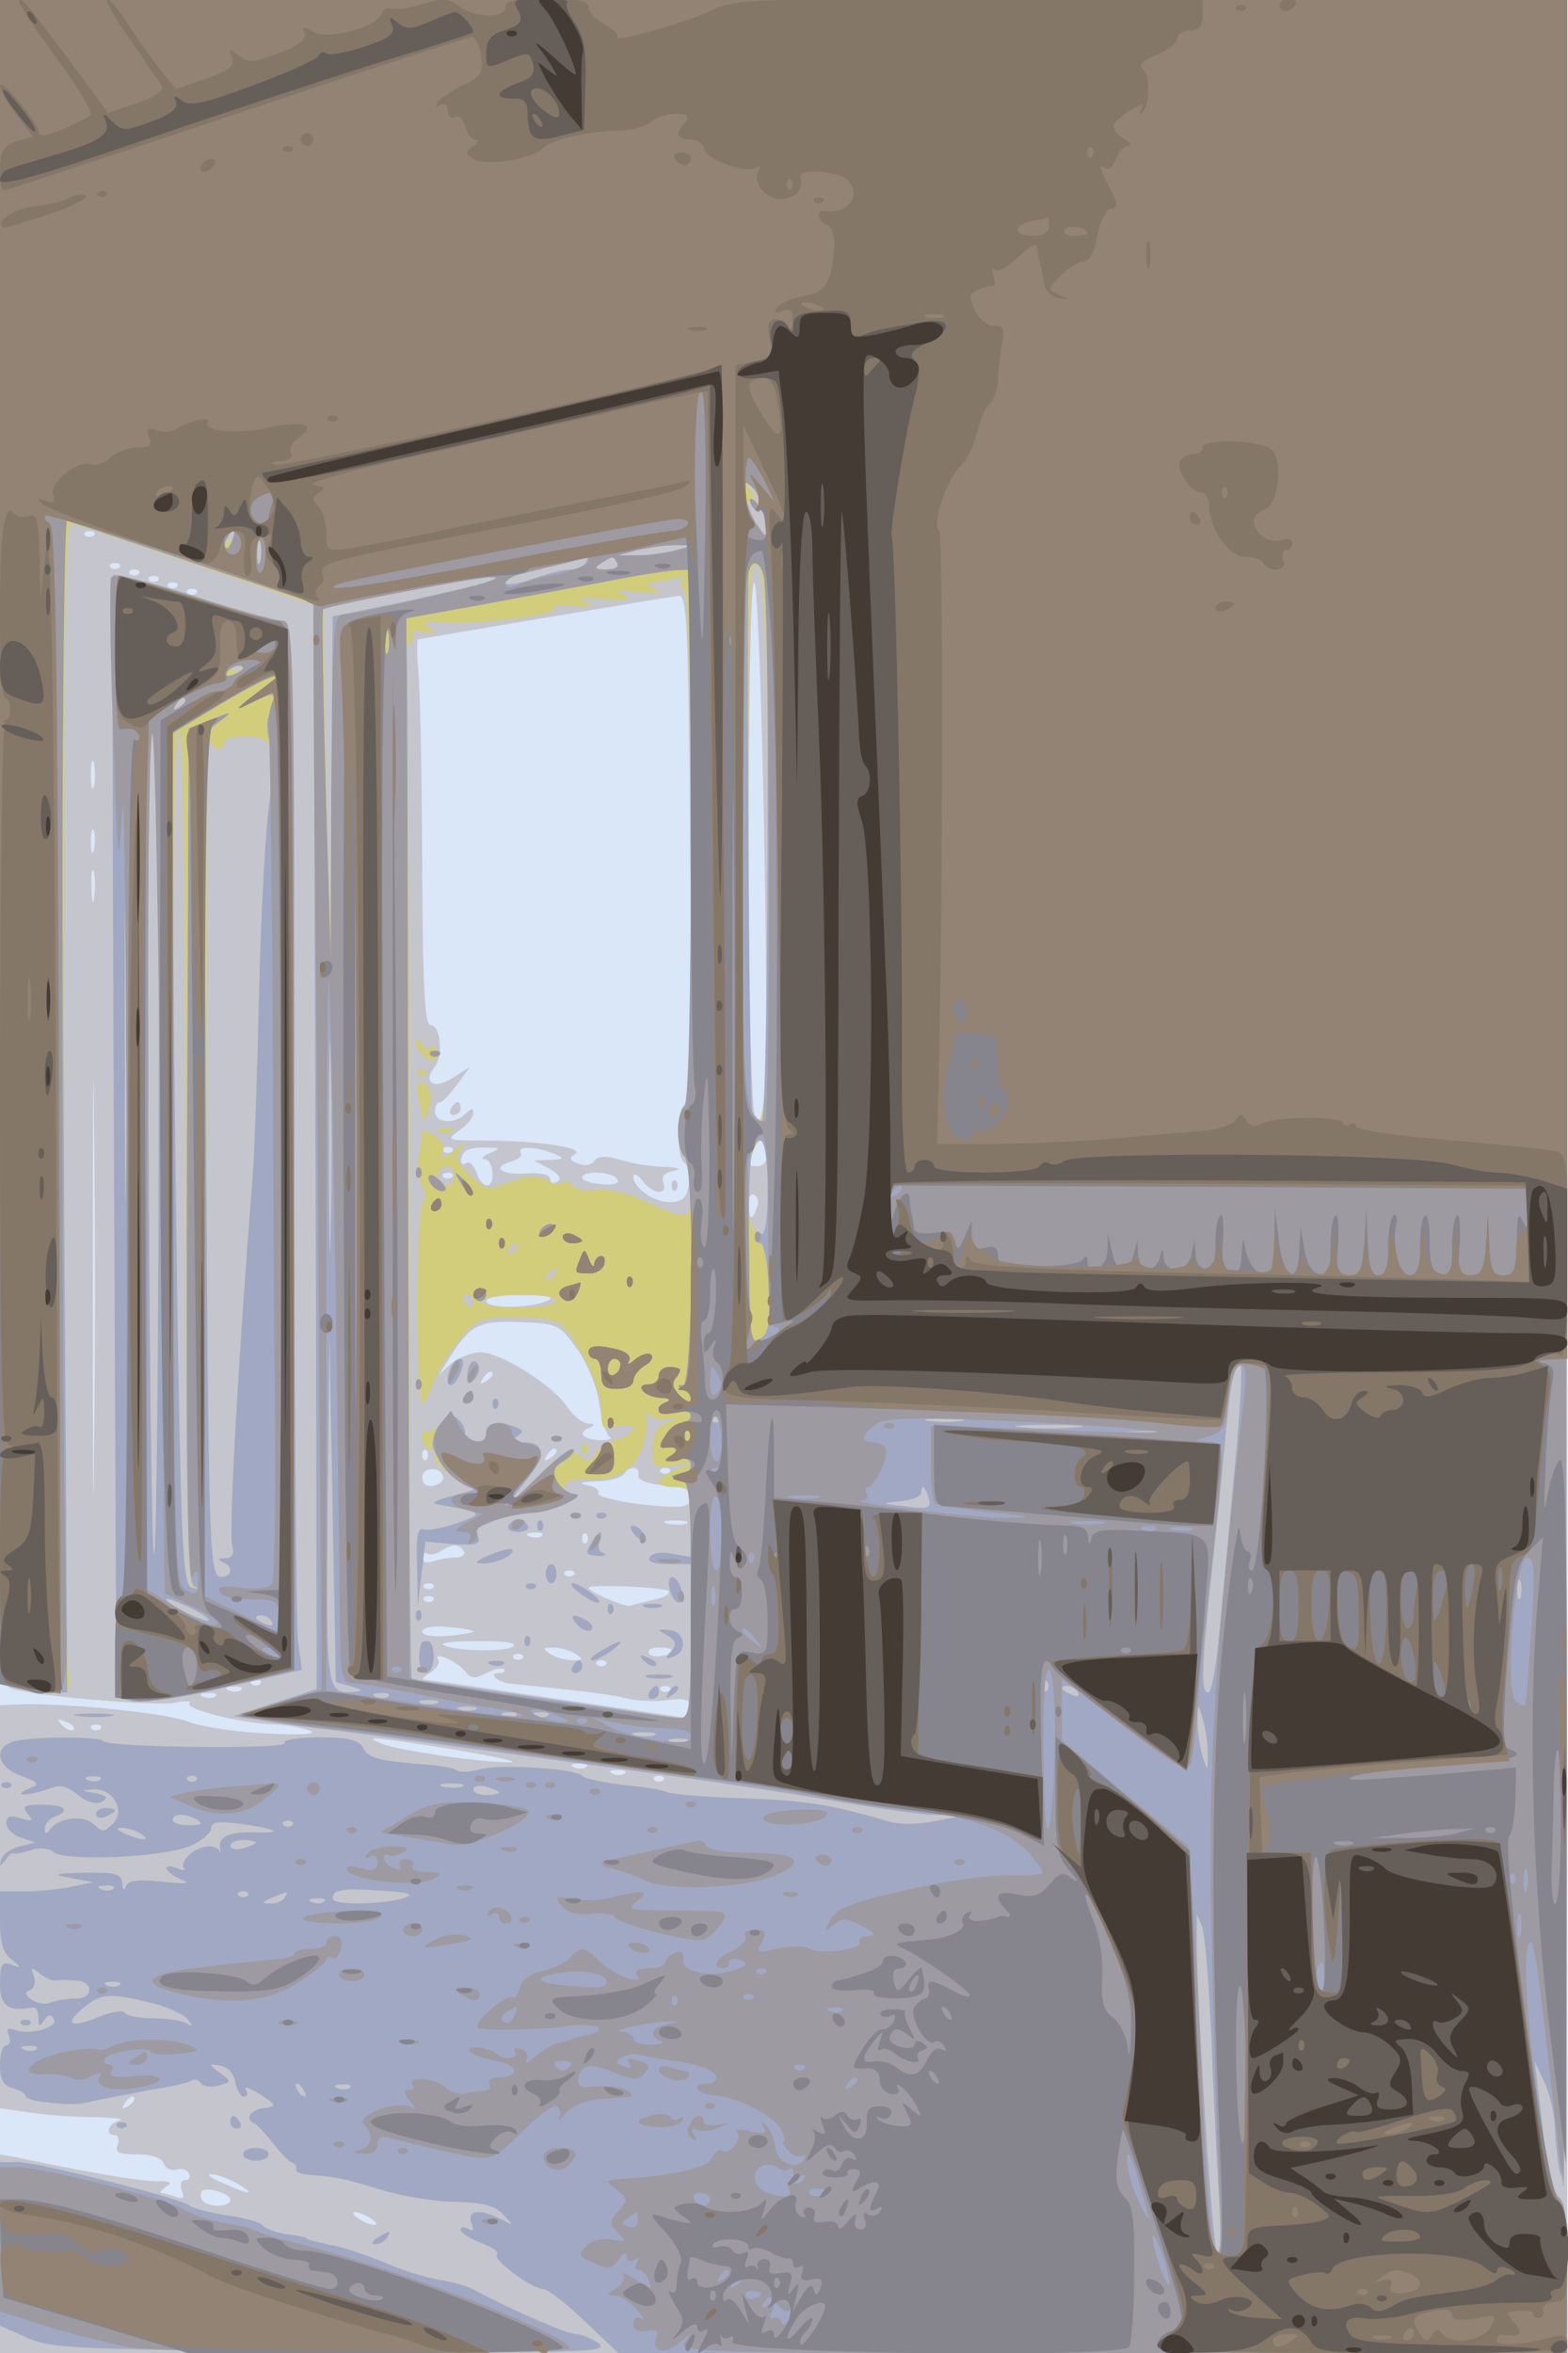 <svg xmlns="http://www.w3.org/2000/svg" xmlns:xlink="http://www.w3.org/1999/xlink" width="853" height="1280"><g><svg xmlns="http://www.w3.org/2000/svg" xmlns:xlink="http://www.w3.org/1999/xlink" width="853" height="1280"/><svg xmlns="http://www.w3.org/2000/svg" width="853" height="1280" version="1.0" viewBox="0 0 853 1280"><g fill="#d9e7f8" transform="matrix(.348 0 0 -.349 0 1280)"><path d="M0 1835V0h2450v3670H0V1835z"/></g></svg><svg xmlns="http://www.w3.org/2000/svg" width="853" height="1280" version="1.0" viewBox="0 0 853 1280"><g fill="#c5c5cd" transform="matrix(.348 0 0 -.349 0 1280)"><path d="M0 2356c0-1143 2-1315 15-1319 29-12 228-29 258-23 17 3 27 3 23-1-8-9 84-32 134-33 19-1 44-5 55-10 12-5-15-7-68-4-49 2-104 11-122 18-33 14-204 31-272 27l-23-1V382l48-7c26-4 72-7 102-7 30-1 47-3 37-5-18-5-24-23-7-23 5 0 7-7 4-15-5-12 2-15 30-15 23 0 39-6 42-14s12-12 19-10c7 3 16 1 20-5 3-6 1-11-5-11-7 0-9-7-6-16 5-12 2-15-10-10-8 3-19 6-22 6-4 0 0 4 8 10 10 6 6 9-15 8-25 0-109 14-222 38l-23 4V0h2450v3670H0V2356zm147 477c-4-3-10-3-14 0-3 4 0 7 7 7s10-3 7-7zm40-50c-4-3-10-3-14 0-3 4 0 7 7 7s10-3 7-7zm30-10c-4-3-10-3-14 0-3 4 0 7 7 7s10-3 7-7zm30-10c-4-3-10-3-14 0-3 4 0 7 7 7s10-3 7-7zm30-10c-4-3-10-3-14 0-3 4 0 7 7 7s10-3 7-7zm918-408c4-229 4-419 1-423-4-3-11 0-16 8-12 19-13 830-1 830 5 0 12-187 16-415zm-888 398c-4-3-10-3-14 0-3 4 0 7 7 7s10-3 7-7zm772-397c2-272-1-396-8-401-14-8-14-82-1-90 6-4 9-19 7-33-3-21-10-27-28-28-26-1-59 22-59 40 0 6 7 3 14-6 16-22 40-24 33-4-4 10 2 16 16 19s9 5-13 6c-19 0-51 5-70 11-24 7-36 6-41-2-4-6-15-8-25-4-14 5-15 9-5 15 16 10-59 21-143 21-58 0-59 1-38 16 12 8 22 20 22 27 0 8-3 8-12-1-17-17-48-15-48 3 0 8 3 15 8 15 4 0 16 13 27 28l20 27-27-17c-29-19-48-8-29 16 14 17 10 66-6 66-9 0-12 58-13 238 0 130-3 265-5 300-3 34-4 62-2 63 8 2 395 67 408 68s15-43 18-393zm-932 97c-3-10-5-2-5 17s2 27 5 18c2-10 2-26 0-35zm0-100c-3-10-5-4-5 12 0 17 2 24 5 18 2-7 2-21 0-30zm0-75c-2-13-4-5-4 17-1 22 1 32 4 23 2-10 2-28 0-40zm0-870c-1-145-2-27-2 262s1 407 2 263c2-145 2-381 0-525zm1053 472c0-11-7-20-15-20-17 0-18 2-9 24 9 23 24 20 24-4zm-493 3c-4-3-10-3-14 0-3 4 0 7 7 7s10-3 7-7zm58-3c-11-5-14-9-7-9 14-1 17-41 3-41-5 0-13 9-16 20-4 11-11 18-16 15-10-7-12 8-2 18 3 4 18 7 32 6 24 0 24-1 6-9zm100 0c18-8 18-9-5-10l-25-1 24-13c15-8 20-16 12-20-6-4-11-2-11 4 0 7-14 10-34 9-40-4-60 9-28 18 12 3 19 9 16 14-7 11 24 10 51-1zm-158-37c-4-3-10-3-14 0-3 4 0 7 7 7s10-3 7-7zm258-3c4-6-5-10-24-8-17 1-31 6-31 10 0 12 48 10 55-2zm218-45c-7-21-13-19-13 6 0 11 4 18 10 14 5-3 7-12 3-20zm-328-145c-28-12-95-12-95 0 0 6 25 10 58 9 41 0 51-3 37-9zm48-76c16-23 31-60 34-85 3-24 11-47 16-51 6-3-2-5-16-5-28 2-35 12-14 20 7 4 6 6-4 6-9 1-24 13-33 27-23 33-103 84-135 84-13 0-34-8-45-17l-20-18 19 30c30 48 45 55 110 52 57-2 60-4 88-43zm-133-38c0-3-5-8-12-12s-8-3-4 4c7 12 16 16 16 8zm-103-133c-4-3-7 0-7 7s3 10 7 7c3-4 3-10 0-14zm203 13c0-3-5-8-12-12s-8-3-4 4c7 12 16 16 16 8zm-177-41c1-5-6-11-15-13-11-2-18 3-18 13 0 17 30 18 33 0zm305 3c-2-6 14-13 37-15 46-5 48-7 43-25-2-10-18-11-76-5-39 5-70 13-67 17 3 5-5 11-17 13-15 3-10 5 14 6 20 0 40 6 43 11 9 14 26 13 23-2zm49 5c-4-3-10-3-14 0-3 4 0 7 7 7s10-3 7-7zm26-80c-7-2-21-2-30 0-10 3-4 5 12 5 17 0 24-2 18-5zm-226-19c-3-3-12-4-19-1-8 3-5 6 6 6 11 1 17-2 13-5zm70-11c-4-3-7 0-7 7s3 10 7 7c3-4 3-10 0-14zm-192-13c3-5-3-10-14-10-10 0-26-3-35-6s-16-1-16 6c0 6 4 9 8 6 4-2 14-1 22 5 19 11 27 11 35-1zm172-37c-4-3-10-3-14 0-3 4 0 7 7 7s10-3 7-7zm-220-20c-4-3-10-3-14 0-3 4 0 7 7 7s10-3 7-7zm368-5c4-4-6-10-21-13-16-4-33-8-39-10-9-2-65 22-65 28s119 1 125-5zm-368-15c-4-3-10-3-14 0-3 4 0 7 7 7s10-3 7-7zm63-48c0-2-18-5-40-7-24-2-40 1-40 7s16 9 40 7c22-2 40-5 40-7zm61-24c-14-9-100-6-109 4-3 3 24 5 59 5 42 0 59-3 50-9zm99-11c12-8 12-10-5-10-11 0-27 5-35 10-12 8-12 10 5 10 11 0 27-5 35-10zm150 6c0-9-30-14-35-6-4 6 3 10 14 10 12 0 21-2 21-4zm-323-33c9-12 16-12 33-3 12 6 24 9 28 6 3-3-1-6-8-6-17 0-4-13 16-16 8-1 46-5 85-9s83-10 97-14c15-4 44-6 65-3 29 3 37 1 37-12 0-9-2-16-4-16-3 0-95 14-206 30-111 17-205 30-208 30-4 0 1 5 11 11 9 6 15 14 12 20-9 14 29-2 42-18zm90 20c-4-3-10-3-14 0-3 4 0 7 7 7s10-3 7-7zm130-10c-4-3-10-3-14 0-3 4 0 7 7 7s10-3 7-7zm-540-30c-4-3-10-3-14 0-3 4 0 7 7 7s10-3 7-7zm-30-9c-3-3-12-4-19-1-8 3-5 6 6 6 11 1 17-2 13-5zm670-1c-4-3-10-3-14 0-3 4 0 7 7 7s10-3 7-7zm-710-9c-3-3-12-4-19-1-8 3-5 6 6 6 11 1 17-2 13-5zm-222-52c-3-3-11 0-18 7-9 10-8 11 6 5 10-3 15-9 12-12zm42 1c-4-3-10-3-14 0-3 4 0 7 7 7s10-3 7-7zm553-32c63-11 103-19 88-20-37-1-175 18-201 29-32 13-15 11 113-9zm207-27c-3-3-12-4-19-1-8 3-5 6 6 6 11 1 17-2 13-5zm60-10c-3-3-12-4-19-1-8 3-5 6 6 6 11 1 17-2 13-5zm60-11c-4-3-10-3-14 0-3 4 0 7 7 7s10-3 7-7zM210 396c0-3-5-8-12-12s-8-3-4 4c7 12 16 16 16 8zm160-131c33-19 21-19-21 0-19 8-27 14-19 14s26-6 40-14zm-10-26c0-12-37-12-44 0-3 4-3 11 0 14 8 7 44-4 44-14zm220-29c8-5 11-10 5-10-5 0-17 5-25 10s-10 10-5 10c6 0 17-5 25-10zm125 1730c-3-5-1-10 4-10 6 0 11 5 11 10 0 6-2 10-4 10-3 0-8-4-11-10zm345-120c0-7 3-10 7-7 3 4 3 10 0 14-4 3-7 0-7-7z"/></g></svg><svg xmlns="http://www.w3.org/2000/svg" width="853" height="1280" version="1.0" viewBox="0 0 853 1280"><g fill="#d2cd7a" transform="matrix(.348 0 0 -.349 0 1280)"><path d="M0 2356V1043l31-7c17-3 43-6 57-6 24 0 24 2 18 48-3 26-6 436-6 912-1 700 2 864 12 862 7-2 95-31 195-65l183-62 1-275c1-151 2-531 3-845l1-570-65-21-65-21 40-6c22-4 60-9 85-12 43-5 119-15 530-71 102-14 235-34 295-45 61-10 128-20 150-20l40-1-45-9c-26-5-57-5-75 1-84 25-127 32-227 35-60 2-113 7-117 10-5 3-36 8-68 11-32 4-60 10-63 14-8 11-129 19-160 10-16-4-31-5-35-2-3 3-22 7-43 9-80 6-95 10-104 26-7 13-23 17-69 17-34 0-58-4-54-9 6-10-272-7-283 3-7 8-111 7-139 0-34-9-29-40 10-54 29-11 30-13 12-20-28-12-2-12 29-1 19 8 30 6 48-9 15-12 29-15 38-10 10 6 7 9-11 13-23 4-23 4-2 6 30 1 50-34 29-54-13-13-16-13-29-1-15 16-57 11-69-8-5-7-8-7-8 2 0 7 7 15 15 18 26 10 17 19-19 19-28 0-32-2-23-14 10-11 8-13-11-7-16 5-22 3-22-8 0-8 10-18 22-22l23-8-24-6c-14-3-26-12-29-20-3-12-2-12 6-2 5 8 11 13 13 11 2-1 14 1 27 5 13 5 29 3 36-3 18-15 174-8 214 10 18 8 32 20 32 27 0 10 11 12 47 7 57-8 69-15 21-13-40 1-58-7-54-25 1-7 1-9-1-4-7 12-33 8-48-7-8-7-11-17-7-20 3-4-1-4-11 0-25 9-21-5 5-17 18-7 10-8-29-4-36 4-53 2-56-7-3-8-6-6-6 5-1 14-10 17-58 16-49-1-53-3-23-8l35-7-34-7c-18-4-51-7-72-7H0v-46c0-33 5-51 18-60 16-13 16-14-1-8-14 5-17 0-17-30 0-35 12-44 52-37 5 0 8-7 8-16 0-14 2-15 9-4 6 9 11 10 15 2 8-13-37-26-60-17-12 4-15 2-10-9 3-8 1-15-4-15-6 0-10-14-10-31 0-22 5-32 20-36 11-3 20-8 20-12s15-8 33-10c42-4 47-4 77 3 14 3 51 10 83 16 31 5 61 11 66 15 5 3 12 1 15-4s16-7 27-4c21 6 21 7 3 20-19 14-18 15 1 11 12-2 21-13 23-26 2-12 8-22 13-22 6 0 7 5 3 11-3 6 6 3 22-7 27-18 28-19 6-22-21-3-30-17-14-24 4-1 17-16 29-31s25-29 30-30c4-1 7-5 6-10-2-4 7-8 20-9 43-3 53-5 112-23 33-10 86-19 117-19 42-1 62-6 75-20 17-18 17-18-4-7-33 17-54 14-46-6 4-11 3-14-5-9-7 4-12 3-12-1 0-5 14-14 32-21 17-6 29-15 25-18-8-8 55-54 73-54 6 0 35-22 64-50l53-50h1483v119c0 91-3 120-14 124-8 3-16 30-20 69-4 34-9 81-12 103l-5 40 16-34c8-18 16-52 16-75 1-22 5-54 9-71 4-16 8 741 9 1683l1 1712H0V2356zm1195 503c5-35 0-32-26 15-8 13-8 17 0 12 14-9 14 6 1 22-5 7-3 6 6-1 8-8 17-29 19-48zm-825-23c0-3-5-8-12-12s-8-3-4 4c7 12 16 16 16 8zm37-43c-3-10-5-4-5 12 0 17 2 24 5 18 2-7 2-21 0-30zm648 17c-16-4-43-8-60-8h-30l30 8c17 4 44 8 60 8h30l-30-8zm-140-20c-3-5-14-10-24-10s-37-7-60-15c-22-8-41-10-41-6 0 5 12 12 28 15 15 4 43 11 62 15 19 5 36 9 38 10 2 0 0-3-3-9zm50 0c3-6-4-10-17-10-18 0-20 2-8 10 19 12 18 12 25 0zm235-447c0-384-4-458-24-408-8 22-8 833 0 846 19 32 24-52 24-438zm-440 417c-14-5-73-18-132-31l-108-22-2-266-3-266-5 270c-3 149-4 271-4 273 2 5 236 50 259 50 16 0 15-1-5-8zm305 0c-3-5-1-10 4-10 15 0 15-796 1-805-5-3-10-21-10-40s5-37 10-40c6-3 10-26 10-51 0-51 0-51-83-14-22 10-52 16-67 13-16-2-31 1-35 7-3 6-11 8-16 4-5-3-15-2-22 3-15 11-35 9-69-5-24-10-31-8-53 14s-24 28-13 42c8 11 4 10-11-3-19-15-23-16-19-4 4 9-2 20-13 27-15 10-19 9-20 0 0-7-2-23-5-36-2-13 0-32 6-42 6-12 7-21 1-25-11-6-11-315-1-315 3 0 11 15 18 33 6 18 25 48 41 67 27 33 32 35 90 35 48-1 64-5 76-20 31-39 55-95 55-126 0-28 2-31 25-25 14 4 25 2 25-4 0-5-11-12-25-16-14-3-29-13-34-22-8-14-11-14-26-2-14 12-22 7-67-36l-51-49 33 42c34 44 33 63-3 63-16 0-18 3-9 9 11 7 10 10-3 15-28 10-45 7-45-10 0-9-7-14-17-12s-17 7-15 11c1 4-3 13-10 21-11 11-16 10-29-5-9-10-19-16-23-12-3 3-6-1-6-10 0-10 5-17 10-17 6 0 10-6 10-13 0-12 30-36 60-48 8-3-5-9-30-14-28-5-37-9-25-12 73-14 73-14 30-29-22-8-45-12-52-10-10 4-13-10-11-57l1-62 6 50 6 50 44-4c37-2 43 0 38 13-5 11 3 18 31 26 20 5 46 10 57 10 28 1 86 28 62 29-10 1-17 7-14 14 2 7 18 11 41 9 55-4 91 37 87 98 0 8 2 10 5 4 3-7 15-10 27-8 22 5 22 5 0-5-17-8-23-19-23-41 0-30 2-31 33-26l32 5-27-11c-35-15-36-28-3-28 24 0 25-3 25-55v-54l-29 5c-16 4-32 1-35-5-5-7 5-11 28-11h36V987l-42 6c-24 4-121 18-217 32-95 14-175 25-177 25-3 0-4 327-4 728 1 400-2 761-6 803-4 53-3 78 5 83 6 4 9 11 6 16-3 4 5 6 17 3 19-4 20-3 8 7-12 8-6 10 25 8 52-4 177 11 171 21-3 4 12 6 32 4 29-2 33-1 17 6-14 7-6 8 30 5 38-3 45-2 30 6s-10 9 25 5c31-3 39-2 25 4-18 8-17 9 10 13 17 3 31 6 33 7 2 0 0-3-3-9zM517 1748c-1-73-3-14-3 132s2 205 3 133c2-73 2-193 0-265zm683 67c0-62-2-73-15-69-25 10-19 144 6 144 5 0 9-34 9-75zm-490 20c0-8-4-15-9-15-13 0-22 16-14 24 11 11 23 6 23-9zm100-109c0-3-5-8-12-12s-8-3-4 4c7 12 16 16 16 8zm60-40c0-3-5-8-12-12s-8-3-4 4c7 12 16 16 16 8zm-130-46c0-5-2-10-4-10-3 0-8 5-11 10-3 6-1 10 4 10 6 0 11-4 11-10zm130 0c0-6-27-10-61-10-37 0-58 4-54 10 3 6 31 10 61 10s54-4 54-10zm-320-601c14-4 18-7 8-8-49-3-48-8-46 283l3 271 5-270 5-269 25-7zm1378 319c-9-101-20-216-24-255-4-40-11-73-15-73-12 0-11 33 5 185 8 72 17 164 21 205 7 85 14 120 24 120 4 0-1-82-11-182zm-801 95c-4-3-10-3-14 0-3 4 0 7 7 7s10-3 7-7zm376 0c-13-2-35-2-50 0-16 2-5 4 22 4 28 0 40-2 28-4zm180-10c-24-2-62-2-85 0-24 2-5 4 42 4s66-2 43-4zm145-10c-15-2-42-2-60 0s-6 4 27 4 48-2 33-4zm-376-101c4-15-1-17-36-12-39 4-40 5-8 8 17 2 32 7 32 13 0 15 7 10 12-9zm925-154c-3-7-5-2-5 12s2 19 5 13c2-7 2-19 0-25zm-740-145c-4-3-7 0-7 7s3 10 7 7c3-4 3-10 0-14zm48-3c3-6-1-7-9-4-18 7-21 14-7 14 6 0 13-4 16-10zm-1078-6c-3-3-12-4-19-1-8 3-5 6 6 6 11 1 17-2 13-5zm76-11c-7-2-19-2-25 0-7 3-2 5 12 5s19-2 13-5zm60-10c-7-2-19-2-25 0-7 3-2 5 12 5s19-2 13-5zm1145-68c0-29 0-29-8-5-4 14-8 39-8 55 0 29 0 29 8 5 4-14 8-38 8-55zM807 994c-3-3-12-4-19-1-8 3-5 6 6 6 11 1 17-2 13-5zm50 0c-3-3-12-4-19-1-8 3-5 6 6 6 11 1 17-2 13-5zm166-31c-7-2-21-2-30 0-10 3-4 5 12 5 17 0 24-2 18-5zm50-10c-7-2-19-2-25 0-7 3-2 5 12 5s19-2 13-5zm-916-59c-3-3-12-4-19-1-8 3-5 6 6 6 11 1 17-2 13-5zm150-1c-4-3-10-3-14 0-3 4 0 7 7 7s10-3 7-7zm416-10c-7-2-21-2-30 0-10 3-4 5 12 5 17 0 24-2 18-5zm57-9c0-2-9-4-20-4s-20 4-20 9 9 7 20 4 20-7 20-9zm-471-43c9-6 5-8-13-8-14 0-26 3-26 8 0 11 21 11 39 0zm148-8c-4-3-10-3-14 0-3 4 0 7 7 7s10-3 7-7zm-237-13c18-12 2-12-25 0-13 6-15 9-5 9 8 0 22-4 30-9zm180-14c0-2-9-6-20-9s-20-1-20 4 9 9 20 9 20-2 20-4zm-223-72c-3-3-12-4-19-1-8 3-5 6 6 6 11 1 17-2 13-5zm453-15c-36-10-110-11-110 0 0 14 15 16 77 12 45-3 52-6 33-12zm-243 4c-4-3-10-3-14 0-3 4 0 7 7 7s10-3 7-7zm58-3c-3-5-14-10-23-9-14 0-13 2 3 9 27 11 27 11 20 0zm62-6c-3-3-12-4-19-1-8 3-5 6 6 6 11 1 17-2 13-5zm1387-219c3-88 9-200 12-250 3-57 1-85-4-75-8 12-34 433-31 505v20l8-20c5-11 11-92 15-180zM86 581c5 1 19 1 32 0 29-1 29-29 0-28-13 0-30-3-38-6-8-4-22-2-30 4-11 7-12 12-3 15 7 3 9 13 6 22-6 14-4 15 9 4 9-7 20-12 24-11zm101-7c-3-3-12-4-19-1-8 3-5 6 6 6 11 1 17-2 13-5zm46-27c26-6 53-18 60-26 9-12 9-13-1-7-6 4-30 8-52 8s-43 4-45 9c-3 4-22 1-41-7-44-18-55-11-24 14 28 23 41 24 103 9zM57 474c-3-3-12-4-19-1-8 3-5 6 6 6 11 1 17-2 13-5zm418-64c3-5 4-10 1-10s-8 5-11 10c-3 6-4 10-1 10s8-4 11-10zm72 4c-3-3-12-4-19-1-8 3-5 6 6 6 11 1 17-2 13-5zm103 1630c0-17 27-37 34-25 4 5 2 12-4 16-5 3-10 3-10-2 0-4-5-1-10 7s-10 10-10 4zm3-51c4-3 10-3 14 0 3 4 0 7-7 7s-10-3-7-7zm1-35c3-13 6-27 7-33 0-5 4-1 8 10 9 23 4 45-11 45-6 0-8-10-4-22zm34-55c7-3 16-2 19 1 4 3-2 6-13 5-11 0-14-3-6-6zm16-368c-11-27 2-37 14-11 7 16 8 26 1 26-5 0-12-7-15-15zm33 9c-4-4-7-14-7-23 0-11 3-12 11-4 6 6 10 16 7 23-2 6-7 8-11 4zm-12-54c-3-5-1-10 4-10 6 0 11 5 11 10 0 6-2 10-4 10-3 0-8-4-11-10zm45-10c0-7 3-10 7-7 3 4 3 10 0 14-4 3-7 0-7-7zm93-57c4-3 10-3 14 0 3 4 0 7-7 7s-10-3-7-7zm47-13c0-7 3-10 7-7 3 4 3 10 0 14-4 3-7 0-7-7zm-17-107c4-3 10-3 14 0 3 4 0 7-7 7s-10-3-7-7zm40 0c4-3 10-3 14 0 3 4 0 7-7 7s-10-3-7-7zm-138-13c-3-5 3-10 15-10s18 5 15 10c-3 6-10 10-15 10s-12-4-15-10zm45 0c0-7 3-10 7-7 3 4 3 10 0 14-4 3-7 0-7-7zm152-14c7-8 15-12 17-11 5 6-10 25-20 25-5 0-4-6 3-14zm-68-14c-10-15-8-18 10-19 11-1 16 1 9 4-7 2-9 11-6 19 7 20 0 18-13-4zm-159-18c-23-10-25-13-10-13 21-1 53 15 45 22-3 2-18-2-35-9zm88-29c0-8 4-15 9-15 4 0 8 7 8 15s-4 15-8 15c-5 0-9-7-9-15zm194-25c3-11 9-20 14-20 11 0 11 3 3 24-9 23-23 20-17-4zm-224 3c4-3 10-3 14 0 3 4 0 7-7 7s-10-3-7-7zm83-8c10-8 23-15 28-15 6 0 1 7-10 15-10 8-23 15-28 15-6 0-1-7 10-15zm44-25c0-7 3-10 7-7 3 4 3 10 0 14-4 3-7 0-7-7zm58 3c6-2 18-2 25 0 6 3 1 5-13 5s-19-2-12-5zm-358-13c0-7 3-10 7-7 3 4 3 10 0 14-4 3-7 0-7-7zm252-14c7-8 17-12 22-9 4 3 2 9-5 14-22 13-31 11-17-5zm141-17c14-9 16-14 6-25-10-12-9-13 4-8 23 8 17 40-7 41-19 2-20 1-3-8zm-223-9c0-7 3-10 7-7 3 4 3 10 0 14-4 3-7 0-7-7zm-161-2c-7-21-3-48 6-48 7 0 13 11 13 25s-4 25-9 25-9-1-10-2zm281-13c-14-8-20-14-14-15 5 0 19 7 30 15 24 18 16 19-16 0zm67-16c7-7 15-10 18-7s-2 9-12 12c-14 6-15 5-6-5zm-239-6c7-3 16-2 19 1 4 3-2 6-13 5-11 0-14-3-6-6zm127-3c-3-5-1-10 4-10 6 0 11 5 11 10 0 6-2 10-4 10-3 0-8-4-11-10zm118-17c9-2 25-2 35 0 9 3 1 5-18 5s-27-2-17-5zm2-23c-3-5-1-10 4-10 6 0 11 5 11 10 0 6-2 10-4 10-3 0-8-4-11-10zm29-2c-4-7-3-8 4-4 12 7 16 16 8 16-3 0-8-5-12-12zM177 2771c-2-3-1-398 1-878l4-871 26-6c15-3 80 6 145 22l119 27-6 44c-3 24-6 392-6 817 0 730-1 774-17 774-10 0-73 17-141 39-67 21-124 36-125 32zm200-148c-4-3-10-3-14 0-3 4 0 7 7 7s10-3 7-7zm-87-47c0-3-5-8-12-12s-8-3-4 4c7 12 16 16 16 8zm-42-723c-1-373-4-644-8-603-7 97-12 1259-4 1271 3 5 7 9 10 9 2 0 3-305 2-677zm42 13c0-444 3-666 10-669 6-3 5-4-2-3-10 2-14 77-19 332-10 558-10 1004 1 1004 7 0 10-228 10-664zm51 634c5 0 9 5 9 10 0 6 15 10 34 10 44 0 50-16 37-106-6-38-13-170-16-294s-7-252-10-285c-22-280-38-554-32-576 4-13 0-19-11-20-11 0-12-2-4-6 17-6 15-23-2-23-11 0-15 18-18 73-5 121-7 1253-2 1235 3-10 10-18 15-18zm-144-653c-1-122-2-22-2 223s1 345 2 222c2-122 2-322 0-445zm129-705c-5-4-66 26-66 33 0 3 16-3 35-12s33-18 31-21zm99-2c3-6-1-7-9-4-18 7-21 14-7 14 6 0 13-4 16-10zM123 993c15-2 37-2 50 0 12 2 0 4-28 4-27 0-38-2-22-4zM3 883c4-3 10-3 14 0 3 4 0 7-7 7s-10-3-7-7zm147-43c0-5 7-7 15-4 8 4 15 8 15 10s-7 4-15 4-15-4-15-10zM33 513c4-3 10-3 14 0 3 4 0 7-7 7s-10-3-7-7zm327-153c0-5 5-10 11-10 5 0 7 5 4 10-3 6-8 10-11 10-2 0-4-4-4-10zm-177-7c4-3 10-3 14 0 3 4 0 7-7 7s-10-3-7-7zm197-43c0-5 9-10 20-10s20 5 20 10c0 6-9 10-20 10s-20-4-20-10zM0 170V43l43-19C81 7 121 6 520 3c389-3 433-1 416 12-11 8-27 15-36 15-14 0-99 37-161 70-9 5-34 12-55 15-22 4-57 15-79 25-22 9-56 21-75 26-50 11-50 11-52 14-2 1-16 4-33 6-16 3-32 9-35 14-3 4-27 11-55 15-27 4-55 11-60 16-15 11-236 67-267 67H0V170zm590 10c-9-6-10-10-3-10 6 0 15 5 18 10 8 12 4 12-15 0z"/></g></svg><svg xmlns="http://www.w3.org/2000/svg" width="853" height="1280" version="1.0" viewBox="0 0 853 1280"><g fill="#a1a8c4" transform="matrix(.348 0 0 -.349 0 1280)"><path d="M0 2356V1043l31-7c17-3 41-6 53-6h21l-2 357c-8 1094-7 1473 2 1469 6-2 94-31 198-66l187-62 1-277c1-152 2-532 3-846l1-570-65-21-65-21 40-6c22-4 60-9 85-12 43-5 119-15 530-71 102-14 235-34 295-45 61-10 128-20 150-20l40-1-45-9c-26-5-57-5-75 1-84 25-127 32-227 35-60 2-113 7-117 10-5 3-36 8-68 11-32 4-60 10-63 14-8 11-129 19-160 10-16-4-31-5-35-2-3 3-22 7-43 9-80 6-95 10-104 26-7 13-23 17-69 17-34 0-58-4-54-9 6-10-272-7-283 3-7 8-111 7-139 0-34-9-29-40 10-54 29-11 30-13 12-20-28-12-2-12 29-1 19 8 30 6 48-9 15-12 29-15 38-10 10 6 7 9-11 13-23 4-23 4-2 6 30 1 50-34 29-54-13-13-16-13-29-1-15 16-57 11-69-8-5-7-8-7-8 2 0 7 7 15 15 18 26 10 17 19-19 19-28 0-32-2-23-14 10-11 8-13-11-7-16 5-22 3-22-8 0-8 10-18 22-22l23-8-24-6c-14-3-26-12-29-20-3-12-2-12 6-2 5 8 11 13 13 11 2-1 14 1 27 5 13 5 29 3 36-3 18-15 174-8 214 10 18 8 32 20 32 27 0 10 11 12 47 7 57-8 69-15 21-13-40 1-58-7-54-25 1-7 1-9-1-4-7 12-33 8-48-7-8-7-11-17-7-20 3-4-1-4-11 0-25 9-21-5 5-17 18-7 10-8-29-4-36 4-53 2-56-7-3-8-6-6-6 5-1 14-10 17-58 16-49-1-53-3-23-8l35-7-34-7c-18-4-51-7-72-7H0v-46c0-33 5-51 18-60 16-13 16-14-1-8-14 5-17 0-17-30 0-35 12-44 52-37 5 0 8-7 8-16 0-14 2-15 9-4 6 9 11 10 15 2 8-13-37-26-60-17-12 4-15 2-10-9 3-8 1-15-4-15-6 0-10-14-10-31 0-22 5-32 20-36 11-3 20-8 20-12s15-8 33-10c42-4 47-4 77 3 14 3 51 10 83 16 31 5 61 11 66 15 5 3 12 1 15-4s16-7 27-4c21 6 21 7 3 20-19 14-18 15 1 11 12-2 21-13 23-26 2-12 8-22 13-22 6 0 7 5 3 11-3 6 6 3 22-7 27-18 28-19 6-22-21-3-30-17-14-24 4-1 17-16 29-31s25-29 30-30c4-1 7-5 6-10-2-4 7-8 20-9 43-3 53-5 112-23 33-10 86-19 117-19 42-1 62-6 75-20 17-18 17-18-4-7-33 17-54 14-46-6 4-11 3-14-5-9-7 4-12 3-12-1 0-5 14-14 32-21 17-6 29-15 25-18-8-8 55-54 73-54 6 0 35-22 64-50l53-50h1483v119c0 91-3 120-14 124-8 3-16 30-20 69-4 34-9 81-12 103l-5 40 16-34c8-18 16-52 16-75 1-22 5-54 9-71 4-16 8 741 9 1683l1 1712H0V2356zm1195 504c4-33 4-33-11-11-9 12-17 33-19 47-2 22-1 24 12 11 8-7 16-29 18-47zm-832-35c-3-9-8-14-10-11-3 3-2 9 2 15 9 16 15 13 8-4zm44-32c-3-10-5-4-5 12 0 17 2 24 5 18 2-7 2-21 0-30zm648 17c-16-4-43-8-60-8h-30l30 8c17 4 44 8 60 8h30l-30-8zm-140-20c-3-5-14-10-24-10s-37-7-60-15c-22-8-41-10-41-6 0 5 12 12 28 15 15 4 43 11 62 15 19 5 36 9 38 10 2 0 0-3-3-9zm50 0c3-6-4-10-17-10-18 0-20 2-8 10 19 12 18 12 25 0zm229-16c10-25 7-854-3-854-5 0-11 7-15 15-4 12-9 589-6 833 0 25 15 30 24 6zm-114-408c0-266-4-417-10-421-5-3-10-21-10-40s5-37 10-40c16-10 13-355-2-356-10 0-10-2 0-6 6-2 12-10 12-16s-7-4-17 5c-12 13-14 20-5 30 8 11 7 14-9 15-10 1-19-5-19-13s-7-14-16-14c-24 0-6-20 19-21 12 0 16-3 10-6-24-9-13-23 12-17 15 4 25 2 25-5 0-6-7-11-15-11s-19-9-25-20-7-20-3-19c20 3 27-2 13-12-12-9-11-10 8-6 15 3 22 0 22-9 0-8-8-15-17-15-17-1-17-2 0-6 14-4 17-16 17-63v-59l-29 5c-16 4-32 1-35-5-5-7 5-11 28-11h36V987l-42 6c-24 4-121 18-217 32-95 14-175 25-177 25-3 0-5 339-6 753 0 413-1 786-2 827l-1 74 100 18c55 10 145 27 200 37 55 11 110 20 123 20l22 1v-414zm-320 394c-14-5-73-18-132-31l-108-22-2-266-1-266-8 270c-4 149-6 271-4 273 4 5 238 50 260 50 16 0 15-1-5-8zm-153-107c-3-10-5-4-5 12 0 17 2 24 5 18 2-7 2-21 0-30zm-90-905c-1-73-3-14-3 132s2 205 3 133c2-73 2-193 0-265zm683 66c0-47-4-73-10-69-5 3-10 1-10-4 0-6 4-11 9-11s11-31 13-69c2-56 0-71-14-80-15-9-16 2-17 133-1 79 1 150 5 160 14 36 24 12 24-60zm-650-775c14-4 18-7 8-8-49-3-48-8-46 283l3 271 5-270 5-269 25-7zm1378 319c-9-101-20-216-24-255-4-40-11-73-15-73-12 0-11 33 5 185 8 72 17 164 21 205 7 85 14 120 24 120 4 0-1-82-11-182zm-801 95c-4-3-10-3-14 0-3 4 0 7 7 7s10-3 7-7zm376 0c-13-2-35-2-50 0-16 2-5 4 22 4 28 0 40-2 28-4zm180-10c-24-2-62-2-85 0-24 2-5 4 42 4s66-2 43-4zm-606-20c-4-3-7 0-7 7s3 10 7 7c3-4 3-10 0-14zm751 10c-15-2-42-2-60 0s-6 4 27 4 48-2 33-4zm-376-101c4-15-1-17-36-12-39 4-40 5-8 8 17 2 32 7 32 13 0 15 7 10 12-9zm925-154c-3-7-5-2-5 12s2 19 5 13c2-7 2-19 0-25zm-740-145c-4-3-7 0-7 7s3 10 7 7c3-4 3-10 0-14zm48-3c3-6-1-7-9-4-18 7-21 14-7 14 6 0 13-4 16-10zm-1078-6c-3-3-12-4-19-1-8 3-5 6 6 6 11 1 17-2 13-5zm76-11c-7-2-19-2-25 0-7 3-2 5 12 5s19-2 13-5zm60-10c-7-2-19-2-25 0-7 3-2 5 12 5s19-2 13-5zm1145-68c0-29 0-29-8-5-4 14-8 39-8 55 0 29 0 29 8 5 4-14 8-38 8-55zM807 994c-3-3-12-4-19-1-8 3-5 6 6 6 11 1 17-2 13-5zm50 0c-3-3-12-4-19-1-8 3-5 6 6 6 11 1 17-2 13-5zm166-31c-7-2-21-2-30 0-10 3-4 5 12 5 17 0 24-2 18-5zm50-10c-7-2-19-2-25 0-7 3-2 5 12 5s19-2 13-5zm-916-59c-3-3-12-4-19-1-8 3-5 6 6 6 11 1 17-2 13-5zm150-1c-4-3-10-3-14 0-3 4 0 7 7 7s10-3 7-7zm416-10c-7-2-21-2-30 0-10 3-4 5 12 5 17 0 24-2 18-5zm57-9c0-2-9-4-20-4s-20 4-20 9 9 7 20 4 20-7 20-9zm-471-43c9-6 5-8-13-8-14 0-26 3-26 8 0 11 21 11 39 0zm148-8c-4-3-10-3-14 0-3 4 0 7 7 7s10-3 7-7zm-237-13c18-12 2-12-25 0-13 6-15 9-5 9 8 0 22-4 30-9zm180-14c0-2-9-6-20-9s-20-1-20 4 9 9 20 9 20-2 20-4zm-223-72c-3-3-12-4-19-1-8 3-5 6 6 6 11 1 17-2 13-5zm453-15c-36-10-110-11-110 0 0 14 15 16 77 12 45-3 52-6 33-12zm-243 4c-4-3-10-3-14 0-3 4 0 7 7 7s10-3 7-7zm58-3c-3-5-14-10-23-9-14 0-13 2 3 9 27 11 27 11 20 0zm62-6c-3-3-12-4-19-1-8 3-5 6 6 6 11 1 17-2 13-5zm1387-219c3-88 9-200 12-250 3-57 1-85-4-75-8 12-34 433-31 505v20l8-20c5-11 11-92 15-180zM86 581c5 1 19 1 32 0 29-1 29-29 0-28-13 0-30-3-38-6-8-4-22-2-30 4-11 7-12 12-3 15 7 3 9 13 6 22-6 14-4 15 9 4 9-7 20-12 24-11zm101-7c-3-3-12-4-19-1-8 3-5 6 6 6 11 1 17-2 13-5zm46-27c26-6 53-18 60-26 9-12 9-13-1-7-6 4-30 8-52 8s-43 4-45 9c-3 4-22 1-41-7-44-18-55-11-24 14 28 23 41 24 103 9zM57 474c-3-3-12-4-19-1-8 3-5 6 6 6 11 1 17-2 13-5zm418-64c3-5 4-10 1-10s-8 5-11 10c-3 6-4 10-1 10s8-4 11-10zm72 4c-3-3-12-4-19-1-8 3-5 6 6 6 11 1 17-2 13-5zm628 2466c3-5 8-10 11-10s2 5-1 10c-3 6-8 10-11 10s-2-4 1-10zm-502-857c4-3 10-3 14 0 3 4 0 7-7 7s-10-3-7-7zm-23-183c0-7 3-10 7-7 3 4 3 10 0 14-4 3-7 0-7-7zm20-8c0-12 19-26 26-19 2 2-2 10-11 17-9 8-15 8-15 2zm51-9c7-12 15-20 18-17 3 2-3 12-13 22-17 16-18 16-5-5zm-46-33c-3-5-1-10 4-10 6 0 11 5 11 10 0 6-2 10-4 10-3 0-8-4-11-10zm85-30c0-7 3-10 7-7 3 4 3 10 0 14-4 3-7 0-7-7zm85-10c-3-5-2-10 4-10 5 0 13 5 16 10 3 6 2 10-4 10-5 0-13-4-16-10zm35-10c0-6 7-10 15-10s15 2 15 4-7 6-15 10c-8 3-15 1-15-4zm-100-10c0-7 3-10 7-7 3 4 3 10 0 14-4 3-7 0-7-7zm127-24c-9-23-10-22 12-23 11-1 22 5 25 13s1 14-4 14c-6 0-10-6-11-12 0-7-4-4-8 6-7 18-8 18-14 2zm73-36c0-7 3-10 7-7 3 4 3 10 0 14-4 3-7 0-7-7zm-93-7c-9-2-15-9-12-14 9-14 22-11 29 6 3 8 4 14 3 14-1-1-10-3-20-6zm-147-13c0-5 5-10 10-10 6 0 10 5 10 10 0 6-4 10-10 10-5 0-10-4-10-10zm180-90c0-5 5-10 10-10 6 0 10-11 10-24 0-18 5-23 25-23 14 0 25 5 25 13 0 7 8 17 17 23 10 5 15 13 11 17s-15 1-25-7c-9-8-14-9-10-3 4 7-2 14-16 18-32 8-47 7-47-4zm50-19c0-6-4-13-10-16-5-3-10 1-10 9 0 9 5 16 10 16 6 0 10-4 10-9zm-266-6c-11-27 2-37 14-11 7 16 8 26 1 26-5 0-12-7-15-15zm33 9c-4-4-7-14-7-23 0-11 3-12 11-4 6 6 10 16 7 23-2 6-7 8-11 4zm-87-34c0-7 3-10 7-7 3 4 3 10 0 14-4 3-7 0-7-7zm75-20c-3-5-1-10 4-10 6 0 11 5 11 10 0 6-2 10-4 10-3 0-8-4-11-10zm45-10c0-7 3-10 7-7 3 4 3 10 0 14-4 3-7 0-7-7zm-82-32c-9-11-14-28-11-37 9-25 45-61 62-62 9-1-4-6-29-12-29-7-38-12-25-14 71-13 73-14 30-29-22-8-45-12-52-10-10 4-13-10-11-57l1-62 6 50 6 50 44-4c37-2 43 0 38 13-5 11 3 18 31 26 20 5 46 10 57 10 27 1 86 28 63 29-10 1-22 10-28 21-8 15-6 21 11 30 11 7 18 14 15 18-4 3-30-16-58-44l-51-49 33 42c34 44 33 63-3 63-16 0-18 3-9 9 11 7 10 10-3 15-28 10-45 7-45-10 0-10-7-14-17-12s-17 8-16 14c0 5-4 14-11 20-9 9-16 6-28-8zm262 2c0-7 3-10 7-7 3 4 3 10 0 14-4 3-7 0-7-7zm-87-27c4-3 10-3 14 0 3 4 0 7-7 7s-10-3-7-7zm77-12c0-5-7-17-16-25-14-15-13-16 10-16 21 0 26 5 26 25 0 14-4 25-10 25-5 0-10-4-10-9zm-47-108c4-3 10-3 14 0 3 4 0 7-7 7s-10-3-7-7zm40 0c4-3 10-3 14 0 3 4 0 7-7 7s-10-3-7-7zm-138-13c-3-5 3-10 15-10s18 5 15 10c-3 6-10 10-15 10s-12-4-15-10zm45 0c0-7 3-10 7-7 3 4 3 10 0 14-4 3-7 0-7-7zm152-14c7-8 15-12 17-11 5 6-10 25-20 25-5 0-4-6 3-14zm-68-14c-10-15-8-18 10-19 11-1 16 1 9 4-7 2-9 11-6 19 7 20 0 18-13-4zm-159-18c-23-10-25-13-10-13 21-1 53 15 45 22-3 2-18-2-35-9zm88-29c0-8 4-15 9-15 4 0 8 7 8 15s-4 15-8 15c-5 0-9-7-9-15zm194-25c3-11 9-20 14-20 11 0 11 3 3 24-9 23-23 20-17-4zm-224 3c4-3 10-3 14 0 3 4 0 7-7 7s-10-3-7-7zm83-8c10-8 23-15 28-15 6 0 1 7-10 15-10 8-23 15-28 15-6 0-1-7 10-15zm44-25c0-7 3-10 7-7 3 4 3 10 0 14-4 3-7 0-7-7zm58 3c6-2 18-2 25 0 6 3 1 5-13 5s-19-2-12-5zm-358-13c0-7 3-10 7-7 3 4 3 10 0 14-4 3-7 0-7-7zm252-14c7-8 17-12 22-9 4 3 2 9-5 14-22 13-31 11-17-5zm141-17c14-9 16-14 6-25-10-12-9-13 4-8 23 8 17 40-7 41-19 2-20 1-3-8zm-223-9c0-7 3-10 7-7 3 4 3 10 0 14-4 3-7 0-7-7zm-161-2c-7-21-3-48 6-48 7 0 13 11 13 25s-4 25-9 25-9-1-10-2zm281-13c-14-8-20-14-14-15 5 0 19 7 30 15 24 18 16 19-16 0zm67-16c7-7 15-10 18-7s-2 9-12 12c-14 6-15 5-6-5zm-239-6c7-3 16-2 19 1 4 3-2 6-13 5-11 0-14-3-6-6zm127-3c-3-5-1-10 4-10 6 0 11 5 11 10 0 6-2 10-4 10-3 0-8-4-11-10zm118-17c9-2 25-2 35 0 9 3 1 5-18 5s-27-2-17-5zm2-23c-3-5-1-10 4-10 6 0 11 5 11 10 0 6-2 10-4 10-3 0-8-4-11-10zm29-2c-4-7-3-8 4-4 12 7 16 16 8 16-3 0-8-5-12-12zM177 2771c-2-3-1-398 1-878l4-871 26-6c15-3 80 6 145 22l119 27-6 44c-3 24-6 392-6 817 0 730-1 774-17 774-10 0-73 17-141 39-67 21-124 36-125 32zm203-145c0-2-7-7-16-10-8-3-12-2-9 4 6 10 25 14 25 6zm40-26c-8-5-24-16-35-25-18-15-18-15 13 0 33 16 36 14 23-20-5-11-4-31 1-44 5-15 5-52-1-95-6-39-13-172-16-296s-7-252-10-285c-22-280-38-554-32-576 4-13 0-19-11-20-11 0-12-2-4-6 17-6 15-23-2-23-19 0-20 31-24 729l-4 584 24 19c23 18 23 18-12 4l-35-14-3-663c-2-523 1-665 10-672 10-6 9-7-2-4-13 3-16 52-21 333-3 181-7 480-8 664l-1 335 78 47c42 25 79 44 82 41 3-2-2-8-10-13zm-130-24c0-3-5-8-12-12s-8-3-4 4c7 12 16 16 16 8zm-42-723c-1-373-4-644-8-603-7 97-12 1259-4 1271 3 5 7 9 10 9 2 0 3-305 2-677zm-51-6c-1-122-2-22-2 223s1 345 2 222c2-122 2-322 0-445zm129-705c-5-4-66 26-66 33 0 3 16-3 35-12s33-18 31-21zm99-2c3-6-1-7-9-4-18 7-21 14-7 14 6 0 13-4 16-10zM123 993c15-2 37-2 50 0 12 2 0 4-28 4-27 0-38-2-22-4zM3 883c4-3 10-3 14 0 3 4 0 7-7 7s-10-3-7-7zm147-43c0-5 7-7 15-4 8 4 15 8 15 10s-7 4-15 4-15-4-15-10zM33 513c4-3 10-3 14 0 3 4 0 7-7 7s-10-3-7-7zm327-153c0-5 5-10 11-10 5 0 7 5 4 10-3 6-8 10-11 10-2 0-4-4-4-10zm-177-7c4-3 10-3 14 0 3 4 0 7-7 7s-10-3-7-7zm197-43c0-5 9-10 20-10s20 5 20 10c0 6-9 10-20 10s-20-4-20-10zM0 170V43l43-19C81 7 121 6 520 3c389-3 433-1 416 12-11 8-27 15-36 15-14 0-99 37-161 70-9 5-34 12-55 15-22 4-57 15-79 25-22 9-56 21-75 26-50 11-50 11-52 14-2 1-16 4-33 6-16 3-32 9-35 14-3 4-27 11-55 15-27 4-55 11-60 16-15 11-236 67-267 67H0V170zm590 10c-9-6-10-10-3-10 6 0 15 5 18 10 8 12 4 12-15 0z"/></g></svg><svg xmlns="http://www.w3.org/2000/svg" width="853" height="1280" version="1.0" viewBox="0 0 853 1280"><g fill="#9d9aa1" transform="matrix(.348 0 0 -.349 0 1280)"><path d="M0 2356V1043l31-7c78-15 74-23 72 141-9 494-7 1683 2 1679 6-2 94-31 198-66l187-62v-87c0-47 3-428 7-847l6-760-64-19c-57-16-61-19-37-25 14-4 59-11 100-15 40-3 181-21 313-40 132-18 281-39 330-45 50-7 117-18 150-25s96-16 140-20c84-8 147-33 177-69 10-12 18-24 18-27s-24-5-52-4c-29 1-101-9-161-23-85-19-110-29-119-46-10-19-9-20 5-8 13 11 20 11 44-2 21-11 23-15 10-16-10 0-16-4-13-9 7-11-66-21-79-10-6 4-27 4-48 0-34-8-36-7-26 10 8 16 6 19-11 19-12 0-18-4-15-10 3-5-5-15-19-22-26-11-35-28-16-28 6 0 10 4 10 10 0 5 7 7 17 3 13-5 12-8-7-15-37-14-86-4-82 15 2 11-2 15-13 11-8-3-15-10-15-15s-12-9-26-9c-16 0-23-4-18-11 11-18-38 1-59 22-21 23-31 24-46 5-6-7-25-16-42-20-19-4-33-13-36-26-3-11-8-18-12-15-4 2-20-7-35-20s-23-25-19-28c7-5 113-2 138 3 6 1 21 2 34 1 27-1 23-11-6-16-10-2-18-4-18-5s-8-3-18-5-28-12-40-22c-11-10-17-13-14-7 4 7 0 15-9 18-8 3-12 2-9-4 7-11-18-14-29-3-10 10-48 14-42 4 3-5 22-12 41-15 37-7 39-26 4-26-11 0-17-4-14-10 3-5 0-10-7-11-7 0-21-2-31-4-9-2-23 2-30 9-14 14-60 19-52 5 4-5 1-9-6-9-8 0-7-5 2-17 10-12 10-15 1-9-19 11-87-13-73-27 16-16 13-35-6-40-14-4-12-5 5-6 14-1 22 5 22 15s6 14 18 10c30-8 96-24 130-30 29-5 38-1 78 39 25 25 49 43 55 40 5-4 7-12 3-18-3-7 1-3 10 7 9 11 31 20 53 22 21 2 43 3 48 4 6 0 3 5-6 10s-30 8-47 6c-23-3-29-1-28 12 4 23 19 25 58 9 27-11 36-12 45-1 9 9 9 14-3 18-22 8-26 7-19-4 3-6-1-7-10-3-13 5-14 7-3 14 7 5 20 7 28 4 8-2 31-6 50-9 44-5 70-16 70-27 0-5-7-9-15-9-26 0-16-16 11-18 37-3 93-31 105-53 5-11 7-19 4-19s0-6 7-14 17-11 22-8 6 0 3-6c-12-18-42-6-45 19-2 13-8 29-14 34-8 7-9 6-4-3 6-10 1-11-21-6-15 4-25 3-21-1 10-10-11-37-23-29-5 3-12-2-15-10-7-17-53-28-149-35-20-2-20-2-1-16 18-14 18-16 3-33-15-16-15-20-1-34s14-15-10-11c-15 3-31-1-40-10-13-13-12-16 12-26 22-11 28-10 39 5 8 11 13 13 13 5 0-7 5-9 12-5s8 3 4-4-3-12 2-12c6 0 13-7 16-16 6-15 4-15-20 1-15 9-24 12-20 7 4-6-2-15-11-21-15-9-16-10-2-11 9 0 24-10 35-22 10-12 13-18 7-14-8 4-13 1-13-8 0-10 7-13 21-11 15 3 19 0 15-10-9-23 14-28 37-8 19 15 20 16 8 1-13-17 21-18 683-18h696v116c0 90-3 119-14 128-20 15-61 340-48 387 7 28 13-2 31-161 12-107 24-202 25-210 2-8 4 756 5 1698l1 1712H0V2356zm1195 504c4-33 4-33-11-11-9 12-17 33-19 47-2 22-1 24 12 11 8-7 16-29 18-47zm-832-35c-3-9-8-14-10-11-3 3-2 9 2 15 9 16 15 13 8-4zm44-32c-3-10-5-4-5 12 0 17 2 24 5 18 2-7 2-21 0-30zm653 17c-14-4-41-8-60-8h-35l30 8c17 4 44 8 60 8 29 0 29 0 5-8zm-140-18c0-4-21-13-47-19-27-5-56-13-65-18-10-4-18-3-18 3 0 5 12 13 28 16 15 4 43 11 62 15 19 5 36 9 38 10 1 0 2-3 2-7zm45-2c3-6-4-10-17-10-18 0-20 2-8 10 19 12 18 12 25 0zm229-22c10-43 11-848 2-848-33 0-35 33-36 430 0 384 3 440 21 440 5 0 11-10 13-22zm-114-408c0-273-3-420-10-420-5 0-10-15-10-34s5-38 10-41c16-10 13-355-2-356-10 0-10-2 0-6 6-2 12-10 12-16s-7-4-17 5c-12 13-14 20-5 30 8 11 7 14-9 15-10 1-19-5-19-13s-7-14-16-14c-24 0-6-20 19-21 12 0 16-3 10-6-24-9-13-23 12-17 15 4 25 2 25-5 0-6-7-11-15-11s-19-9-25-20-7-20-3-19c20 3 27-2 13-12-12-9-11-10 8-6 15 3 22 0 22-9 0-8-8-15-17-15-17-1-17-2 0-6 15-4 17-22 17-189 0-171-1-184-18-184-20 0-352 47-395 56l-27 6-2 726c-1 400-2 772-2 827l-1 99 100 18c55 10 145 27 200 37 55 11 110 20 123 20l22 1v-420zm-320 400c-42-13-205-50-223-50-16 0-17-23-19-272l-1-273-8 275c-4 151-6 276-4 278 4 5 238 50 260 50 16 0 15-1-5-8zm-153-107c-3-10-5-4-5 12 0 17 2 24 5 18 2-7 2-21 0-30zm-83-943c3-234 7-479 7-545 1-116 2-120 23-121 11 0 55-8 96-16 41-9 97-19 123-23 27-3 46-9 43-12s-73 5-155 18l-151 22v555c0 305 2 553 4 551s6-195 10-429zm677 37c-1-98 2-147 10-147 16 0 2-17-20-23-18-4-19 2-20 130-1 74-2 138-2 141-2 17 15 52 23 50 7-3 10-61 9-151zm209 69c0-3-5-8-12-12s-8-3-4 4c7 12 16 16 16 8zm-289-319c-8-8-11-3-11 19 1 25 2 27 11 11 8-14 8-22 0-30zm824-4c-46-397-57-573-51-838 3-148 9-324 12-390 5-88 4-117-5-110-7 7-15 96-21 240-5 127-12 267-16 312l-6 83-99 82-99 83v96l98-75c80-61 98-72 103-58 4 9 10 60 13 112 4 52 14 149 22 215 19 165 19 175-8 176-22 1-22 1 2 8 18 5 26 15 28 36 4 50 12 75 23 75 6 0 8-18 4-47zm-817-68c1-19-3-35-8-35-6 0-10 16-10 35s4 35 8 35c5 0 9-16 10-35zm662 14c45-4 8-5-95-2-93 4-186 7-205 7l-35 1v-57c0-31 3-59 6-63 4-3 42-9 85-14 71-7 73-8 24-9-50 0-252 24-222 27 7 0 10 6 7 11-3 6-3 10 2 10 11 0 34 51 27 61-3 5-12 9-20 9-19 0-18 10 4 27 14 11 49 12 182 7 91-4 199-10 240-15zm-713-16c-4-3-7 0-7 7s3 10 7 7c3-4 3-10 0-14zm50-50c-4-3-10-3-14 0-3 4 0 7 7 7s10-3 7-7zm3-99c0-30-4-54-10-54s-10 27-10 61c0 37 4 58 10 54 6-3 10-31 10-61zm148 59c-10-2-28-2-40 0-13 2-5 4 17 4 22 1 32-1 23-4zm445-40c-13-2-33-2-45 0-13 2-3 4 22 4s35-2 23-4zm84-9c-3-3-12-4-19-1-8 3-5 6 6 6 11 1 17-2 13-5zm56-1c-7-2-21-2-30 0-10 3-4 5 12 5 17 0 24-2 18-5zm-686-50c-4-3-7 0-7 7s3 10 7 7c3-4 3-10 0-14zm1217-105c-4-62-8-115-10-117-3-3-9 0-15 6-17 17-1 223 18 223 12 0 13-18 7-112zm-1277 40c-3-7-5-2-5 12s2 19 5 13c2-7 2-19 0-25zm64-55c13-16 12-17-3-4-10 7-18 15-18 17 0 8 8 3 21-13zm-554-50c-4-3-10-3-14 0-3 4 0 7 7 7s10-3 7-7zm1022-111c-1-59-5-118-9-132-5-15-8 28-9 113-1 90 3 136 9 132s10-51 9-113zm-761 33c-6-6-58 8-58 16 0 4 14 3 31-3 16-6 29-12 27-13zm29-2c-4-3-10-3-14 0-3 4 0 7 7 7s10-3 7-7zm103-8c53-2 60-4 60-16 0-15-93-2-128 18l-27 15 30-8c17-4 46-8 65-9zm1367-252c-3-10-5-4-5 12 0 17 2 24 5 18 2-7 2-21 0-30zm-20 10c-4-3-7 0-7 7s3 10 7 7c3-4 3-10 0-14zm10-80c-3-10-5-4-5 12 0 17 2 24 5 18 2-7 2-21 0-30zm-307-69c0-14-4-23-9-20s-7 15-4 26c7 28 13 25 13-6zm-1122-3c3-9-8-12-39-10-61 4-81 11-49 19 39 9 83 5 88-9zm249 12c-4-3-10-3-14 0-3 4 0 7 7 7s10-3 7-7zm-140-50c-4-3-7 0-7 7s3 10 7 7c3-4 3-10 0-14zm120 10c-4-3-10-3-14 0-3 4 0 7 7 7s10-3 7-7zm-373-28c-4-8-11-12-16-9-6 4-5 10 3 15 19 12 19 11 13-6zm513 9c-3-3-12-4-19-1-8 3-5 6 6 6 11 1 17-2 13-5zm-274-21c-25-5-30-18-10-26 6-3 0-6-15-6-16-1-28 4-28 9 0 6-8 11-17 11-22 2 44 16 72 16 16 0 16-1-2-4zm-153-67c-7-7-13-7-20 0-6 6-3 10 10 10s16-4 10-10zm367-3c-4-3-10-3-14 0-3 4 0 7 7 7s10-3 7-7zm83-17c0-3-5-8-12-12s-8-3-4 4c7 12 16 16 16 8zm455-210c3-12-4-3-14 19-11 22-19 51-19 65 0 18 4 13 14-19 7-24 16-53 19-65zm-562 71c4 3 7 1 7-6s5-9 12-5 8 3 4-5c-4-6-12-8-18-5-7 5-9 1-5-9 4-11 1-15-14-12-27 5-39 14-39 30 0 17 21 25 36 14 6-5 14-6 17-2zm57-33c0-8-19-13-24-6-3 5 1 9 9 9s15-2 15-3zm-180-14c0-5-4-10-9-10-6 0-13 5-16 10-3 6 1 10 9 10 9 0 16-4 16-10zm-113-34c0-8-6-12-15-9-11 5-11 7 0 14 7 5 13 9 14 9 0 0 1-6 1-14zm831-96c0-8-6 1-13 20s-13 42-13 50 6-1 13-20 13-42 13-50zm-688 16c0-3-5-8-12-12s-8-3-4 4c7 12 16 16 16 8zm20-10c0-3-5-8-12-12s-8-3-4 4c7 12 16 16 16 8zm30-22c0-8-19-13-24-6-3 5 1 9 9 9s15-2 15-3zm44-27c4 4 4-1 0-12-5-11-9-14-12-7-2 7-8 10-13 7-5-4-6 2-2 11 5 13 3 15-7 9-9-6-11-4-5 5 6 10 11 10 20-3 7-9 15-14 19-10zm-59 2813c3-5 8-10 11-10s2 5-1 10c-3 6-8 10-11 10s-2-4 1-10zm-502-857c4-3 10-3 14 0 3 4 0 7-7 7s-10-3-7-7zm-23-183c0-7 3-10 7-7 3 4 3 10 0 14-4 3-7 0-7-7zm20-8c0-12 19-26 26-19 2 2-2 10-11 17-9 8-15 8-15 2zm51-9c7-12 15-20 18-17 3 2-3 12-13 22-17 16-18 16-5-5zm-46-33c-3-5-1-10 4-10 6 0 11 5 11 10 0 6-2 10-4 10-3 0-8-4-11-10zm85-30c0-7 3-10 7-7 3 4 3 10 0 14-4 3-7 0-7-7zm85-10c-3-5-2-10 4-10 5 0 13 5 16 10 3 6 2 10-4 10-5 0-13-4-16-10zm35-10c0-6 7-10 15-10s15 2 15 4-7 6-15 10c-8 3-15 1-15-4zm-100-10c0-7 3-10 7-7 3 4 3 10 0 14-4 3-7 0-7-7zm127-24c-9-23-10-22 12-23 11-1 22 5 25 13s1 14-4 14c-6 0-10-6-11-12 0-7-4-4-8 6-7 18-8 18-14 2zm73-36c0-7 3-10 7-7 3 4 3 10 0 14-4 3-7 0-7-7zm-93-7c-9-2-15-9-12-14 9-14 22-11 29 6 3 8 4 14 3 14-1-1-10-3-20-6zm-147-13c0-5 5-10 10-10 6 0 10 5 10 10 0 6-4 10-10 10-5 0-10-4-10-10zm180-90c0-5 5-10 10-10 6 0 10-11 10-24 0-18 5-23 25-23 14 0 25 5 25 13 0 7 8 17 17 23 10 5 15 13 11 17s-15 1-25-7c-9-8-14-9-10-3 4 7-2 14-16 18-32 8-47 7-47-4zm50-19c0-6-4-13-10-16-5-3-10 1-10 9 0 9 5 16 10 16 6 0 10-4 10-9zm-264-6c-9-26-7-32 5-12 6 10 9 21 6 23-2 3-7-2-11-11zm29-6c-4-6-5-12-2-15 2-3 7 2 10 11 7 17 1 20-8 4zm-85-19c0-7 3-10 7-7 3 4 3 10 0 14-4 3-7 0-7-7zm75-20c-3-5-1-10 4-10 6 0 11 5 11 10 0 6-2 10-4 10-3 0-8-4-11-10zm-37-42c-24-29 0-79 47-99 19-7 19-8-2-8-33-1-37-18-5-26l27-7-25-13c-20-11-21-14-7-15 11 0 15-4 11-12-4-7-3-8 5-4 6 4 9 11 6 16-6 9 55 30 90 30 27 1 86 28 63 29-10 1-22 10-27 20-8 15-6 22 12 34 12 9 17 16 12 16-6 1-31-19-55-44-52-53-72-61-23-9 37 40 38 57 5 62-12 2-22 10-22 18s-9 14-20 14-20-7-20-15c0-24-28-17-42 10l-13 24-17-21zm262 2c0-7 3-10 7-7 3 4 3 10 0 14-4 3-7 0-7-7zm-87-27c4-3 10-3 14 0 3 4 0 7-7 7s-10-3-7-7zm77-12c0-5-7-17-16-25-14-15-13-16 10-16 21 0 26 5 26 25 0 14-4 25-10 25-5 0-10-4-10-9zm-47-108c4-3 10-3 14 0 3 4 0 7-7 7s-10-3-7-7zm-93-14c0-5 5-7 10-4 6 3 10 8 10 11 0 2-4 4-10 4-5 0-10-5-10-11zm126-26c-6-14-5-15 5-6 7 7 10 15 7 18s-9-2-12-12zm74 7c0-7 3-10 7-7 3 4 3 10 0 14-4 3-7 0-7-7zm33-37c9-2 23-2 30 0 6 3-1 5-18 5-16 0-22-2-12-5zm27-53c0-7 3-10 7-7 3 4 3 10 0 14-4 3-7 0-7-7zm-407-117c4-3 10-3 14 0 3 4 0 7-7 7s-10-3-7-7zm527 677c0-7 3-10 7-7 3 4 3 10 0 14-4 3-7 0-7-7zm203-297c4-3 10-3 14 0 3 4 0 7-7 7s-10-3-7-7zM174 2768c-3-5-2-113 3-241 7-214 8-223 14-122 3 61 6-190 7-557 1-440-1-668-8-668-6 0-10-33-10-79v-79l33-5c18-3 79 7 139 22l108 26v818c0 793-1 817-19 817-10 0-73 17-140 39-69 22-124 35-127 29zm206-142c0-2-7-7-16-10-8-3-12-2-9 4 6 10 25 14 25 6zm40-26c-8-5-24-16-35-25-18-15-17-15 13 0 34 16 34 16 26-7-4-13-6-30-4-38s5-208 6-445c1-236 3-530 4-652s-1-227-5-233c-5-8-22-10-47-7-27 4-38 2-35-6 2-7 23-12 48-12 41 0 44-2 47-28l3-28-60 31-61 30v1348l23 16c21 14 20 15-13 2l-35-14-2-669c-2-436 1-663 7-653 8 12 10 11 10-8s-3-21-19-13c-18 10-18 38-20 673l-2 663 78 47c43 25 80 44 83 41 3-2-2-8-10-13zm-130-24c0-3-5-8-12-12s-8-3-4 4c7 12 16 16 16 8zm-32-1392c1 0 20-9 42-20 22-10 40-22 40-26 0-10-28 1-72 29l-38 23v663c0 365 3 667 8 671 4 4 10-295 13-666 3-370 6-673 7-674zm177-94c3-6-1-7-9-4-18 7-21 14-7 14 6 0 13-4 16-10zM43 923c4-3 10-3 14 0 3 4 0 7-7 7s-10-3-7-7zm700-30c4-3 10-3 14 0 3 4 0 7-7 7s-10-3-7-7zm35 0c6-2 18-2 25 0 6 3 1 5-13 5s-19-2-12-5zm-418-10c-25-2-56-6-70-9l-25-7 30-13c46-20 87-17 120 11 25 20 27 24 10 23-11-1-40-3-65-5zm120-3c0-5 5-10 10-10 6 0 10 5 10 10 0 6-4 10-10 10-5 0-10-4-10-10zm343 3c4-3 10-3 14 0 3 4 0 7-7 7s-10-3-7-7zm30 0c4-3 10-3 14 0 3 4 0 7-7 7s-10-3-7-7zm70-10c4-3 10-3 14 0 3 4 0 7-7 7s-10-3-7-7zm-288-37-40-24 40-7c22-3 53-9 69-12 31-6 127 35 122 52-1 6-36 11-77 13-64 2-80-1-114-22zm438 17c4-3 10-3 14 0 3 4 0 7-7 7s-10-3-7-7zm120-19c0-15 83-12 98 3 8 8-2 11-43 10-33-1-55-7-55-13zm-335-1c7-3 16-2 19 1 4 3-2 6-13 5-11 0-14-3-6-6zm-315-20c4-3 10-3 14 0 3 4 0 7-7 7s-10-3-7-7zm470 0c4-3 10-3 14 0 3 4 0 7-7 7s-10-3-7-7zm320 0c4-3 10-3 14 0 3 4 0 7-7 7s-10-3-7-7zm-328-33c-71-15-76-18-50-24 17-4 41-13 54-19 35-18 162-12 206 9 47 22 31 34-47 34-31 0-60 5-63 10-3 6-9 9-13 9-4-1-43-9-87-19zm-431-2c-4-7-3-8 4-4s12 1 12-9c0-12-6-14-26-9-18 5-25 3-20-4 10-16 111-26 133-13 16 9 15 10-10 11-16 0-26 4-22 10 3 6-1 10-10 10s-13-4-10-10-1-7-9-4c-9 3-16 10-16 16 0 5 4 7 8 4 4-2 14-1 22 5 11 6 6 9-17 9-17 0-35-5-39-12zm214 5c7-3 16-2 19 1 4 3-2 6-13 5-11 0-14-3-6-6zm488-15c3-4 9-8 15-8 5 0 9 4 9 8 0 5-7 9-15 9s-12-4-9-9zm-813-5c4-3 10-3 14 0 3 4 0 7-7 7s-10-3-7-7zm1030 0c4-3 10-3 14 0 3 4 0 7-7 7s-10-3-7-7zm-775-40c7-3 16-2 19 1 4 3-2 6-13 5-11 0-14-3-6-6zm237-13c-16-4-43-5-60-2-27 5-29 4-17-11 9-10 25-15 48-12 19 1 34 0 34-4 0-10 124-43 140-36 9 3 21 14 28 25 12 19 9 20-70 20-74 0-80 1-62 15 21 16 10 18-41 5zm273 3c7-3 16-2 19 1 4 3-2 6-13 5-11 0-14-3-6-6zm-464-25c-4-7-3-8 4-4s12 2 12-3c0-6 5-11 10-11 15 0 12 17-5 23-8 4-17 1-21-5zm-290-10c-3-4 22-8 55-8s63 5 66 11c5 7-13 9-54 8-34-1-64-6-67-11zm339-5c4-3 10-3 14 0 3 4 0 7-7 7s-10-3-7-7zm-705-10c7-3 16-2 19 1 4 3-2 6-13 5-11 0-14-3-6-6zm522-3c0-5 7-10 15-10s15 5 15 10c0 6-7 10-15 10s-15-4-15-10zm49-16c-23-13-22-14 16-8 48 8 51 10 27 16-10 3-30-1-43-8zm-169-4c0-5-11-10-25-10s-25-3-25-7c0-5-17-9-38-10-20-2-67-6-104-11-94-11-105-26-31-43s133-11 179 19c24 15 44 31 44 35 0 5 4 6 9 3s11 3 14 14c3 13 0 20-9 20-8 0-14-4-14-10zm298-7c7-3 16-2 19 1 4 3-2 6-13 5-11 0-14-3-6-6zm176 0c10-11 37-12 30-2-3 5-12 9-21 9s-13-3-9-7zm-454-43c0-5 9-10 20-10s20 5 20 10c0 6-9 10-20 10s-20-4-20-10zm-377-27c4-3 10-3 14 0 3 4 0 7-7 7s-10-3-7-7zm567-3c19-13 30-13 30 0 0 6-10 10-22 10-19 0-20-2-8-10zm-282-47c6-2 18-2 25 0 6 3 1 5-13 5s-19-2-12-5zm-261-34c-9-5-21-8-25-5-4 2-29 0-54-5-53-12-73-37-27-34 15 1 34-2 41-6 6-4 21-3 31 3 14 7 17 7 13-1-10-16 19-24 59-17 49 9 44 22-6 18-29-3-40-1-35 7 4 6 2 11-4 11s-9 4-6 9c7 11 65 20 71 11 2-3 16-5 32-4 46 4 49 5 28 14-28 12-96 11-118-1zm451 4c6-2 18-2 25 0 6 3 1 5-13 5s-19-2-12-5zm-418-23c-13-8-12-10 3-10 9 0 17 5 17 10 0 12-1 12-20 0zm820-18c0-13 38-23 46-11 3 5 1 9-5 9-5 0-16 3-25 6s-16 2-16-4zm-512-49c6-2 18-2 25 0 6 3 1 5-13 5s-19-2-12-5zm585-10c4-3 10-3 14 0 3 4 0 7-7 7s-10-3-7-7zm-78-11c-35-7-35-17 0-19 19-2 37 2 41 9 4 6 3 8-4 4-5-3-12-3-14 2-1 4-12 6-23 4zm52-17c-4-8-1-17 5-21 7-5 8-2 3 6-6 9-4 12 6 8 8-3 23-1 34 4 18 8 18 8-2 4-13-2-23 0-23 5 0 15-17 10-23-6zm-554-32c4-3 10-3 14 0 3 4 0 7-7 7s-10-3-7-7zm100-10c4-3 10-3 14 0 3 4 0 7-7 7s-10-3-7-7zm227-7c0-19 25-27 39-13 18 18 13 27-14 27-15 0-25-6-25-14zM0 177V65l73-23c39-12 96-26 126-32C264-2 890-4 890 8c0 21-269 124-420 162-25 6-52 14-60 17-21 9-21 9-65 17-22 5-49 14-60 21-26 16-219 65-256 65H0V177zm758 26c7-3 16-2 19 1 4 3-2 6-13 5-11 0-14-3-6-6z"/></g></svg><svg xmlns="http://www.w3.org/2000/svg" width="853" height="1280" version="1.0" viewBox="0 0 853 1280"><g fill="#86858e" transform="matrix(.348 0 0 -.349 0 1280)"><path d="M0 2356V1043l31-7c70-14 64-104 61 901-2 686-6 909-15 915-6 4-9 9-6 12 6 6 379-116 412-135 10-5 21-8 25-5 14 8 247 48 279 47 18 0 35 4 38 8 3 5 33 12 67 16 35 4 88 13 118 21s58 14 62 14 7-187 8-417c0-229 3-426 6-438 3-13 1-26-5-29-13-9-15-83-2-91 6-3 8-14 6-25s1-20 6-20c6 0 8 17 6 38-2 20-1 69 3 107 6 58 7 44 9-83 0-88-3-151-8-148s-7 22-4 41c3 21 0 35-6 35-7 0-11-47-11-144 0-106-3-146-12-149-10-4-10-6 0-6 6-1 12-6 12-13 0-8-6-6-17 4-12 13-14 20-5 30 8 11 7 14-9 15-10 1-19-5-19-13s-7-14-16-14c-24 0-6-20 19-21 12 0 16-3 10-6-25-9-13-22 16-17 16 4 32 1 36-5 3-6 3-11-2-10-25 4-43-3-53-21-6-11-7-20-3-19 20 3 27-2 13-12-12-9-11-10 7-6 30 7 41-13 12-20-21-6-22-7-4-13 24-9 45 27 45 76 0 19 5 34 10 34 7 0 10-20 9-50-2-40-6-50-17-45-12 4-11 0 2-20s16-44 12-128c-7-183-19-319-26-308-7 12-5 93 6 295 5 109 4 119-10 107-14-11-16-41-16-196V942l-62 13c-35 7-74 16-88 19-13 3-70 10-125 16s-143 17-195 26c-117 20-103 20-175-3l-60-20 60-7c139-16 301-37 460-60 94-13 211-30 260-36 50-6 106-16 127-21 20-5 89-16 154-24 70-9 133-22 157-34l39-20-4 145c-4 135 0 162 19 131 10-16 204-160 208-155 5 5 22 159 30 270 8 101 14 95-107 100-54 3-68 1-72-12-3-12-4-11-5 3-1 12-10 17-33 17-53 1-158 10-228 20-36 5-102 12-147 16l-83 7v65c0 100-7 70-13-55-3-62-8-117-12-122-3-5-1-12 5-16 5-3 10-31 10-62 0-53-1-55-25-51-24 5-24 4-28-81l-3-86-2 92c-1 65 2 93 10 97 11 5 11 7 0 12-14 7-16 34-2 34 6 0 10 11 10 25s-4 25-10 25c-5 0-10 10-9 23 0 20 1 20 8 3 6-15 9-17 16-6 5 8 2 17-8 25-12 9-16 35-19 118l-3 106 145-4c291-8 457-16 539-26 46-5 86-7 89-4 4 3 9 27 12 53 5 47 12 52 55 38 13-4-4-316-18-316-5 0-7 7-3 15 3 8 1 15-4 15s-10 15-12 33c-2 17-12-47-23-143-21-186-24-443-8-813 5-117 5-176-2-174-15 5-23 86-35 371l-10 259-43 37c-23 20-70 60-104 89l-63 52v-92c0-82 3-96 23-118 12-14 14-19 4-12-15 12-20 11-37-9-15-17-25-20-49-15-33 7-40-2-18-24 6-7 8-12 2-11-5 2-12 2-15 0-25-9-50-8-44 2 4 7 3 8-5 4-6-4-9-11-6-16 6-9-20-22-50-25-58-5-60-6-45-13 28-13 98-61 105-72 4-7-7-5-23 4-37 19-44 20-40 3 2-7-1-13-6-14s-12-7-17-14c-8-14 19-62 31-54 5 3 12 0 16-6 4-8 3-9-4-5s-16-3-23-17c-12-26-27-29-50-10-8 6-22 9-31 8-22-4-23 5-2 31 15 19 16 19 9-1-3-11-3-16 1-12s14 1 22-5c16-14 44-20 37-8-3 5 0 10 7 12 9 3 9 6 0 12-7 4-12 3-12-2 0-6-9-8-20-5-20 5-25 15-13 26 3 4 13 1 21-6 13-10 14-9 4 9-6 12-9 23-7 26 2 2-6 4-20 4-13 0-21-4-19-8 3-5 10-5 16-2 6 4 9 1 6-7s-11-14-18-14c-8 0-22-14-32-31-18-31-18-31 4-30 16 1 23-5 23-18 0-11 8-20 18-22 10-1 14 2 11 8-4 7-2 8 4 4 7-4 17-17 24-29 10-21 10-21-7-7s-17 14-7-6c10-19 8-21-13-20-13 1-28 6-32 10-4 5-3 6 3 3 7-4 14-1 17 6s-4 12-18 12c-17 0-21-5-20-26 2-31-22-33-37-3-9 18-8 18 5 1 13-16 15-16 21-2 3 9 2 13-3 10s-13-1-16 5c-5 8-11 8-19 1-7-6-16-8-20-4s-4-1 0-11c6-15 4-17-7-11-8 4-11 5-7 0 4-4 2-17-4-29-11-21-10-21 10-3 13 12 22 15 27 7 3-5 10-8 15-5s12 0 16-6c4-7 3-9-3-6-6 4-14 0-17-9-3-8-10-13-15-9-5 3-12 2-15-3-2-4 6-8 19-8s22 3 20 6c-2 4 2 7 10 7 11 0 12-5 3-20-8-15-7-18 4-11 26 16 38 14 28-6-13-25-13-33 2-24 7 4 8 3 4-5-4-6-12-8-18-5-7 5-9 2-6-8 4-8 1-15-7-15-7 0-11 7-8 16 3 11 0 10-11-3-9-11-16-15-16-8 0 6-9 9-21 7-14-3-19 0-16 9 3 7-1 13-9 13-7 0-10-5-7-10 4-6 1-7-6-3-7 5-10 14-7 21 7 20-22 12-40-11-15-19-16-19-9 1 5 16 4 18-6 8-15-15-67-17-88-4-7 5-22 6-32 4-19-5-19-6-2-19 17-12 17-13-2-9-11 2-28 7-38 10-12 5-8-4 13-26 19-21 28-40 24-49-4-8-6-23-6-33s-4-15-10-11c-5 4-2-5 7-20 15-22 15-29 4-44-11-14-9-13 9 2 13 12 22 14 22 7s5-9 11-5c7 4 6-2-2-17-11-21-10-22 3-12 8 7 18 10 22 6s5-1 3 7-2 12 0 7c3-4 9-5 14-2 5 4 6 0 4-7-8-19 609-26 620-8 4 7 8 58 8 115 1 82-2 106-15 118-12 12-15 28-11 59 3 24 7 44 8 46 4 4 80-233 89-275 6-26 4-32-13-38-12-3-21-13-21-21 0-12 49-14 319-14h319l1 112c1 88-2 115-14 128-19 20-89 548-76 565 5 5 9 32 10 59l1 49-77-7c-168-14-198-15-178-7 12 5 73 12 138 16 105 7 140 16 105 27-9 3-9 38-1 145 10 124 14 144 33 163l22 22-8-98c-16-182-8-453 19-674l25-205 1 555c1 432-2 551-11 542-7-7-15-33-20-60-4-30-5-12-2 50 2 54 7 111 10 127 5 23 2 30-12 34-13 3-10 5 9 6l27 1v2120H0V2356zm1103 527c-4-269-5-276-14-53-8 203-7 230 8 230 4 0 7-80 6-177zm93 34 15-32-21 25c-20 23-21 23-10 2 6-12 8-28 4-34s-3-9 2-6c5 4 10-7 11-22 2-24-1-27-18-23-14 4-17 8-9 13s9 13 4 21c-11 17-12 99-2 93 5-3 15-20 24-37zm-770-33c-3-9-6-20-6-25 0-15-20-10-27 7-3 9 0 20 8 25 21 13 32 11 25-7zm649-34c-3-5-15-10-25-10s-126-20-257-45c-220-42-302-53-263-37 20 8 498 99 528 101 13 0 21-3 17-9zm-698-28c1-10-5-19-13-19s-14 9-14 19c0 24 25 24 27 0zm38-16c0-37-15-44-15-8 0 18 4 32 8 32s8-11 7-24zm791-133c10-160 12-638 3-894l-7-177 22 5c21 5 21 5 1-10-11-8-24-16-30-17-5-1-15-6-22-12-9-7-10-3-3 20 4 17 6 32 4 35-10 10-14 247-4 247 5 0 10 7 10 15s5 15 10 15c6 0 2 10-10 22-19 21-20 33-20 449 0 426 1 434 31 438 3 1 10-61 15-136zm-59-10c-4-3-7 0-7 7s3 10 7 7c3-4 3-10 0-14zm0-851c-1-152-2-25-2 283s1 433 2 277c2-156 2-408 0-560zm1240-32c2-28 1-31-7-15-6 15-9 7-9-32-1-46-4-53-21-53s-20 7-22 48l-2 47-3-47c-3-40-7-48-25-48s-20 5-16 49c1 27 0 47-4 44-5-2-8-24-8-49 0-38-3-45-17-42s-18 14-18 50c0 25-3 44-7 41-5-2-8-24-8-49 0-32-4-44-15-44-17 0-29 40-23 75 3 13 1 22-3 19-5-3-9-25-9-50 0-32-4-44-15-44s-15 13-17 53l-2 52-3-52c-4-46-7-53-24-53-19 0-21 5-17 49 1 27 0 47-4 44-5-2-8-24-8-49 0-38-3-45-17-42-12 2-20 16-24 38l-6 35-2-38c-2-55-25-42-32 18l-6 50-1-52c-1-29-5-53-9-53-17 0-31 16-36 40-4 21-4 20-6-7-1-25-5-31-17-26-12 4-15 17-12 48 1 24 0 41-4 38-5-2-8-22-8-44 0-28-4-39-15-39-8 0-16 10-16 23l-2 22-4-22c-5-28-42-32-44-5-1 16-2 16-6 0-7-26-33-22-34 5l-1 22-6-23c-10-33-26-32-33 3l-7 30-1-27c-1-28-31-42-31-15 0 8-3 8-8 1-4-6-35-10-69-10-52 0-63 3-63 17 0 12-6 16-20 12-16-4-20 0-21 18v24l-11-25c-9-21-12-22-15-7-4 14-12 17-34 13-18-2-29 0-30 7s-2 17-4 22c-1 6-3 17-3 25-2 18-18 2-25-25-3-13-5-8-6 13l-1 32 498-2 497-3 2-35zm-1290-87c-4-3-7 0-7 7s3 10 7 7c3-4 3-10 0-14zm22-53c-2-27-6-50-11-50-4 0-8-8-8-17 0-16 2-16 11-3s10 12 5-2c-3-10-1-20 4-23 15-9 12-52-3-58-9-3-14 5-15 27 0 17-3 46-5 64-3 17-1 32 4 32s9 18 9 40 2 40 5 40c4 0 5-22 4-50zm-42-217c-4-3-7 0-7 7s3 10 7 7c3-4 3-10 0-14zm550-205c-2-13-4-3-4 22s2 35 4 23c2-13 2-33 0-45zm40 30c-3-7-5-2-5 12s2 19 5 13c2-7 2-19 0-25zm-310-5c-4-3-7 0-7 7s3 10 7 7c3-4 3-10 0-14zm-140-10c-4-3-7 0-7 7s3 10 7 7c3-4 3-10 0-14zm740-45c-3-8-6-5-6 6-1 11 2 17 5 13 3-3 4-12 1-19zm-190-95c-4-3-10-3-14 0-3 4 0 7 7 7s10-3 7-7zm180-135c-2-18-4-4-4 32s2 50 4 33c2-18 2-48 0-65zm493-138c0-66-4-120-9-120-4 0-7 30-5 68 1 37 3 91 3 120 1 28 3 52 6 52s5-54 5-120zm-165-10c-16-4-52-7-80-7h-50l50 7c28 4 64 7 80 7l30 1-30-8zm62 3c-4-3-10-3-14 0-3 4 0 7 7 7s10-3 7-7zm-224-20c-7-2-19-2-25 0-7 3-2 5 12 5s19-2 13-5zm-43-129c3-67 1-103-5-101s-11 51-13 112c-3 138 11 129 18-11zm-330-34c23-54 30-86 28-129-1-35-3-44-5-24-2 18-13 39-23 46-15 11-19 24-17 63 2 30-4 66-16 94-10 25-13 40-7 34s24-44 40-84zm208-205c0-68-3-109-7-95-11 35-12 272-1 240 4-14 8-79 8-145zm-463 105c3-5 4-10 1-10s-8 5-11 10c-3 6-4 10-1 10s8-4 11-10zm-20-100c3-5 4-10 1-10s-8 5-11 10c-3 6-4 10-1 10s8-4 11-10zm-295-264c0-5 3-6 6-3 4 3 16 1 28-5 11-7 24-11 29-10 4 1 7-3 7-9 0-5 4-7 10-4 5 3 7 0 4-9-4-11 0-14 15-11s18 0 14-13c-5-12-8-13-11-2-3 9-9 5-19-11l-14-24 6 25c5 20 4 22-5 10s-10-11-5 7 3 21-15 18c-15-3-20 0-17 9 3 7-1 13-8 13s-12-5-11-11c2-6 1-8-1-3-3 4-9 5-14 2-5-4-6 2-2 11 4 11 3 15-5 10-6-3-14-1-17 5-4 5-14 8-22 5s-11-1-8 4c8 12 55 9 55-4zm-38-30c12 0 14-5 8-16-9-17-50-25-50-9 0 6-4 8-9 5-8-5-8 3-2 33 1 2 9 0 19-4 9-5 25-8 34-9zm71-34c4-6 5-18 1-25-6-9-4-9 8 1 23 18 33-13 13-41-8-12-15-16-15-9 0 8-5 10-12 6-8-5-9-2-4 12 4 10 4 15 0 11-5-4-14 3-21 15l-14 23 6-25 6-25-14 23c-7 12-16 19-20 16-4-4-7-3-7 2 0 29 57 42 73 16zm14 1c-4-3-7 0-7 7s3 10 7 7c3-4 3-10 0-14zm-100-20c-4-3-7 0-7 7s3 10 7 7c3-4 3-10 0-14zm173-10c0-13-33-64-38-59-3 4 0 12 6 18 7 7 12 16 12 21s-9-1-20-14c-23-28-26-18-5 15 12 19 45 33 45 19zm-262 2710c7-3 16-2 19 1 4 3-2 6-13 5-11 0-14-3-6-6zm-75-10c9-2 23-2 30 0 6 3-1 5-18 5-16 0-22-2-12-5zm-773-123c0-66 3-119 8-119 18 3 32-2 32-12 0-5-4-7-10-4-7 4-10-220-10-664 0-441-3-671-10-671-6 0-10-33-10-79v-79l35-4c19-2 82 8 140 22l105 25-1 760c-2 845-3 875-27 875-10 0-66 16-127 35-60 19-113 35-117 35-5 0-8-54-8-120zm250 10c0-5-8-10-17-10-15 0-16 2-3 10 19 12 20 12 20 0zm-35-32c-11-6-24-17-28-25-4-7-15-13-23-13s-33-10-54-22l-39-23-1-455c0-250 2-557 6-682 6-196 9-228 23-228 12 0 12 3 3 12s-12 172-12 674v662l68 40c37 23 76 44 87 47l20 6-20-15c-59-45-62-48-29-32l32 15 4-42c3-23 6-338 7-699l2-658-28-1-28-2 28-4c22-4 27-9 27-33v-29l-60 26-60 26v677c0 527 3 679 13 689s7 10-12 3l-24-9 2-254c1-140 4-447 7-684 5-426 6-430 27-447 32-26 4-22-53 7l-50 25-2 403c-2 411-2 587 1 829l1 136 45 27c25 14 54 27 65 28 10 1 16 5 13 10-7 12 16 27 42 27l20-1-20-11zm26-1528c21-17 21-19 4-13-23 8-51 33-37 33 5 0 20-9 33-20zm-115-15c6-15-3-51-11-44-2 3-6 17-9 32-5 28 10 38 20 12zm57 88c4-3 10-3 14 0 3 4 0 7-7 7s-10-3-7-7zm545 1590c7-3 16-2 19 1 4 3-2 6-13 5-11 0-14-3-6-6zm-103-13c-42-11-1-11 50-1 34 7 35 9 10 9-16 0-43-4-60-8zm-67-17c7-3 16-2 19 1 4 3-2 6-13 5-11 0-14-3-6-6zm-148-22c-20-4-40-10-46-14-12-7-8-1627 4-1639 4-3 68-16 142-28 74-11 146-24 160-27 28-7 33-8 145-16 77-6 41 0-310 55l-80 13-5 760c-5 724-2 922 11 865l6-25 2 27c0 16 8 28 19 31 27 7-8 6-48-2zm-33-1154c-1-205-2-34-2 378 0 413 1 580 2 372 2-208 2-546 0-750zm-67 1113c0-7 3-10 7-7 3 4 3 10 0 14-4 3-7 0-7-7zm124-790c-1-410 2-720 5-689 3 30 4 365 1 745l-6 689v-745zm-114 274c0-8 5-12 10-9 6 3 10 10 10 16 0 5-4 9-10 9-5 0-10-7-10-16zm226-337c3-10 9-15 12-12s0 11-7 18c-10 9-11 8-5-6zm-51-27c-3-5-1-10 4-10 6 0 11 5 11 10 0 6-2 10-4 10-3 0-8-4-11-10zm85-30c0-7 3-10 7-7 3 4 3 10 0 14-4 3-7 0-7-7zm90-10c-9-6-10-10-3-10 6 0 15 5 18 10 8 12 4 12-15 0zm30-10c0-6 7-10 15-10s15 2 15 4-7 6-15 10c-8 3-15 1-15-4zm-100-10c0-7 3-10 7-7 3 4 3 10 0 14-4 3-7 0-7-7zm127-24c-9-23-10-22 12-23 11-1 22 5 25 13s1 14-4 14c-6 0-10-6-11-12 0-7-4-4-8 6-7 18-8 18-14 2zm73-36c0-7 3-10 7-7 3 4 3 10 0 14-4 3-7 0-7-7zm-93-7c-9-2-15-9-12-14 9-14 22-11 29 6 3 8 4 14 3 14-1-1-10-3-20-6zm-147-14c0-5 5-7 10-4 6 3 10 8 10 11 0 2-4 4-10 4-5 0-10-5-10-11zm-240-44c0-8 5-15 10-15 6 0 10 7 10 15s-4 15-10 15c-5 0-10-7-10-15zm420-45c0-5 5-10 10-10 6 0 10-11 10-24 0-18 5-23 25-23 14 0 25 5 25 13 0 7 8 17 17 23 10 5 15 13 11 17s-15 1-25-7c-9-8-14-9-10-3 4 7-2 14-16 18-32 8-47 7-47-4zm50-19c0-6-4-13-10-16-5-3-10 1-10 9 0 9 5 16 10 16 6 0 10-4 10-9zm-20-91c0-7 3-10 7-7 3 4 3 10 0 14-4 3-7 0-7-7zm510-66c0-54 3-64 18-64 9 0 91-7 182-15s181-15 201-15h36l7 61c4 34 6 63 3 65-2 2-82 8-178 14-96 5-195 12-221 14l-48 3v-63zm-520 27c0-5-7-17-16-25-14-15-13-16 10-16 21 0 26 5 26 25 0 14-4 25-10 25-5 0-10-4-10-9zm-250-9c0-12 14-28 40-45 19-13 21-17 7-17-9 0-17-5-17-11 0-8 14-10 40-6 21 3 40 2 42-2s23-3 48 3c27 5 38 11 27 14-11 2-16 9-13 18 7 19-1 18-31-6-33-26-42-18-14 11 22 23 29 45 11 34-5-3-26-2-45 4-19 5-33 6-30 1 10-16-11-19-38-5-15 8-27 11-27 7zm960-402c0-7 3-10 7-7 3 4 3 10 0 14-4 3-7 0-7-7zM405 880c-16-7-17-9-3-9 9-1 20 4 23 9 7 11 7 11-20 0zm-99-20c15-15 67-18 74-5 3 6-14 11-40 13-34 2-42 0-34-8zm374-17c0-7-6-10-15-7-8 3-24-1-37-10l-22-16 29-1c39-2 45-3 72-12 13-5 30-4 40 2 17 10 17 10 1 11-11 0-15 5-12 14 3 8 12 12 20 9s26-2 42 2l27 8-30 8c-43 13-115 8-115-8zm183-10c4-3 10-3 14 0 3 4 0 7-7 7s-10-3-7-7zm169-56c-21-12-18-14 40-27 71-16 115-14 134 5 10 10 0 13-54 18-37 2-74 7-82 11-8 3-25 0-38-7zm-84-14c7-3 16-2 19 1 4 3-2 6-13 5-11 0-14-3-6-6zm-305-30c4-3 10-3 14 0 3 4 0 7-7 7s-10-3-7-7zm812-13c3-5 8-10 11-10 2 0 4 5 4 10 0 6-5 10-11 10-5 0-7-4-4-10zm-567-17c7-3 16-2 19 1 4 3-2 6-13 5-11 0-14-3-6-6zm-363-22c3-6 19-8 36-6 48 6 47 15 0 15-24 0-40-4-36-9zm940-1c-3-5-1-10 4-10 6 0 11 5 11 10 0 6-2 10-4 10-3 0-8-4-11-10zm-435-10c0-5 6-10 14-10s18 5 21 10c3 6-3 10-14 10-12 0-21-4-21-10zm-387-7c4-3 10-3 14 0 3 4 0 7-7 7s-10-3-7-7zm437-3c0-5 4-10 9-10 6 0 13 5 16 10 3 6-1 10-9 10-9 0-16-4-16-10zm325 0c3-5 10-10 16-10 5 0 9 5 9 10 0 6-7 10-16 10-8 0-12-4-9-10zm-232-7c4-3 10-3 14 0 3 4 0 7-7 7s-10-3-7-7zm-360-20c4-3 10-3 14 0 3 4 0 7-7 7s-10-3-7-7zm-363-26c-14-6-31-18-39-25-9-9-17-10-26-2-15 13-120 19-131 8-16-16 11-23 93-24 71-1 91 2 119 20 51 33 40 49-16 23zm930 4c0-5-10-12-22-16-13-4-26-8-30-10-5-1-12-3-18-4-5 0-10-5-10-10s16-7 36-5 33 0 30-5 13-8 37-8c43 2 47 7 38 47-1 3-10-5-20-17-18-22-19-22-24-3-3 13 0 20 10 20 8 0 11 5 8 10-8 12-35 13-35 1zm53-36c-3-9-8-14-10-11-3 3-2 9 2 15 9 16 15 13 8-4zm-895 18c6-2 18-2 25 0 6 3 1 5-13 5s-19-2-12-5zm464-19c-18-8-59-15-90-17-54-2-56-3-40-19 25-25 102-24 135 2 14 11 22 20 18 20s-2 7 5 15c15 18 15 18-28-1zm93 6c3-5 13-10 21-10s14 5 14 10c0 6-9 10-21 10-11 0-17-4-14-10zm-377-17c7-3 16-2 19 1 4 3-2 6-13 5-11 0-14-3-6-6zm135-40c4-3 10-3 14 0 3 4 0 7-7 7s-10-3-7-7zm449-2c2-7 7-12 11-12 12 1 9 15-3 20-7 2-11-2-8-8zm-859-8c4-3 10-3 14 0 3 4 0 7-7 7s-10-3-7-7zm587-13c0-5 9-10 21-10 11 0 17 5 14 10-3 6-13 10-21 10s-14-4-14-10zm-402-17c7-3 16-2 19 1 4 3-2 6-13 5-11 0-14-3-6-6zm288-20c-6-14-5-15 5-6 7 7 10 15 7 18s-9-2-12-12zm-34-32c-8-4-24-7-38-5-26 2-33-13-9-22 8-4 12-10 9-16-3-5 3-4 14 3 12 7 19 15 17 18-3 2 3 10 13 17 19 15 15 18-6 5zm358-11c0-5 4-10 9-10 6 0 13 5 16 10 3 6-1 10-9 10-9 0-16-4-16-10zm-440-10c0-7 3-10 7-7 3 4 3 10 0 14-4 3-7 0-7-7zm148-2c5-5 16-8 23-6 8 3 3 7-10 11-17 4-21 3-13-5zm-425-15c4-3 10-3 14 0 3 4 0 7-7 7s-10-3-7-7zm179-2c-11-6-10-10 4-15 9-4 22-2 28 4 8 8 6 9-8 4-13-5-17-4-12 4 8 14 6 15-12 3zm-97-19c-45-9-31-20 50-40 75-19 152-29 118-15-10 3-9 8 2 19 8 9 20 12 26 8 8-4 9-3 5 4-4 6-24 9-48 7-23-3-47 0-54 6-13 11-67 17-99 11zm565-42c0-5 7-10 15-10s15 5 15 10c0 6-7 10-15 10s-15-4-15-10zm-308-17c-6-2-10-9-7-13 7-11 35-2 35 11 0 10-8 10-28 2zm433-3c3-5 8-10 11-10s2 5-1 10c-3 6-8 10-11 10s-2-4 1-10zm-61-42c-4-7-3-8 4-4s12 9 12 12c0 8-9 4-16-8zm50-20c-4-7-3-8 4-4s12 9 12 12c0 8-9 4-16-8zm62-5c-6-14-5-15 5-6 7 7 10 15 7 18s-9-2-12-12zm-1166 3c0-2 9-6 20-9s18-1 14 4c-5 9-34 13-34 5zm963-3c4-3 10-3 14 0 3 4 0 7-7 7s-10-3-7-7zM2 163l3-76 145-43L295 0h293c160 0 292 4 292 8 0 22-344 152-404 152-14 0-28 5-31 10-3 6-16 10-28 10-20 0-20-1-5-16 9-9 30-17 46-18 17-1 28-4 25-8-2-5 1-9 6-9 6-1 16-2 23-3 18-2 22-26 4-26-8 0-91 25-183 56-179 61-261 83-306 84H-1l3-77zm568-63c0-5 8-10 17-10s14-2 11-5c-9-9-58 6-52 16 7 12 24 11 24-1zM253 223c9-9 20-13 24-9s1 11-7 16c-25 16-35 11-17-7zm1062 6c-4-6-5-12-2-15 2-3 7 2 10 11 7 17 1 20-8 4zM314 194c11-8 25-14 32-14s20-3 30-7c12-4 15-2 12 8-3 9-15 13-32 11-16-2-26 0-23 5s-4 10-16 10c-21 2-22 1-3-13zm449 9c4-3 10-3 14 0 3 4 0 7-7 7s-10-3-7-7zm263-69c-8-20 0-32 14-18 5 5 5 15 1 22-6 11-10 10-15-4zm766-26c5-15 28-23 28-10 0 5-7 13-16 16-10 4-14 1-12-6zm-811-7c-11-7-9-11 8-20 27-15 47-5 30 15-13 16-19 17-38 5zm829-30c0-6 5-13 10-16 6-3 10 1 10 9 0 9-4 16-10 16-5 0-10-4-10-9zm-735-52c-4-6-5-12-2-15 2-3 7 2 10 11 7 17 1 20-8 4z"/></g></svg><svg xmlns="http://www.w3.org/2000/svg" width="853" height="1280" version="1.0" viewBox="0 0 853 1280"><g fill="#928374" transform="matrix(.348 0 0 -.349 0 1280)"><path d="M0 2360c0-720 4-1311 8-1314 5-3 26-8 48-12l39-6-3 908c-2 697-5 910-14 915-7 5-10 10-7 13 6 6 379-116 412-135 10-5 21-8 25-5 7 4 214 42 277 51 59 9 201 35 240 45 22 5 43 10 47 10s9-19 11-42c3-24 4 26 3 111 0 95 3 155 9 158 6 2 10-41 11-115 0-64 3-342 7-617s7-512 7-527c0-16 3-28 8-28 4 0 6 210 5 467-2 303 0 463 7 453 13-21 14-1147 0-1155-5-3-10-18-10-32 0-25 0-25 63-19 34 4 83 3 107-3 25-5 133-12 240-15 107-4 233-11 279-17 46-5 86-7 89-4 4 3 9 27 12 53 5 43 7 47 30 44 14-2 28-7 31-10 4-4 2-74-4-157-7-109-6-150 2-153 19-6 14-103-7-118-16-11-17-50-23-481-3-257-6-469-7-471s-12-2-24 0c-30 4-34 31-49 360l-12 268-49 46c-26 25-63 51-81 59-17 8-28 14-23 15 11 0-34 50-44 50-4 0-7-38-7-85 0-60 4-88 14-97 23-19 91-165 103-221 8-40 8-66-2-114l-14-63 48-142c26-79 47-152 48-163 0-11-9-26-20-33s-20-17-20-22c0-6 115-10 319-10h319l1 112c1 90-2 115-15 129-11 12-22 65-35 166-27 216-50 373-55 386-3 9-36 10-127 5-67-5-128-10-135-13-14-5-16-86-4-150 7-38 7-36 13 30l5 70 2-88c2-86 1-88-20-85-22 3-23 8-26 110l-3 108h-42c-26 0-37 3-29 9 12 7 11 24-4 82-4 13 12 18 93 27 54 6 142 14 195 18l98 7-7 26c-3 14-6 30-6 36 16 252 16 253 33 258 14 4 19 22 25 103 4 55 10 118 15 142 6 34 4 44-9 52s-11 9 12 10h27v2120H0V2360zm1196 557 15-32-21 25c-20 23-21 23-10 2 6-12 8-28 4-34-5-7-3-8 6-3 7 5 11 4 8-1s1-61 8-124c9-79 13-274 14-627 0-282 2-513 5-513 14 0 64 31 68 42 4 9 6 9 6 1 1-13-50-53-67-53-6 0-20-13-32-30-12-16-25-30-30-30-8 0-5 38 5 67 2 7 1 14-3 17-14 8-14 1208-1 1217 7 4 8 12 3 20-11 17-12 99-2 93 5-3 15-20 24-37zm-770-33c-3-9-6-20-6-25 0-15-20-10-27 7-3 9 0 20 8 25 21 13 32 11 25-7zm649-34c-3-5-15-10-25-10s-126-20-257-45c-220-42-302-53-263-37 20 8 498 99 528 101 13 0 21-3 17-9zm-698-28c1-10-5-19-13-19s-14 9-14 19c0 24 25 24 27 0zm38-16c0-37-15-44-15-8 0 18 4 32 8 32s8-11 7-24zm1095-717c0-11-4-17-10-14-5 3-10 13-10 21s5 14 10 14c6 0 10-9 10-21zm50-76c0-24 4-43 10-43 5 0 8-10 7-21-4-24-35-51-48-43-5 3-9 0-9-6s-8-10-17-8c-24 4-35 64-21 113 6 22 11 44 10 48s14 7 33 5c34-2 35-3 35-45zm828-230c2-19-1-33-7-33s-11-16-11-35c0-28-4-35-20-35-17 0-20 7-22 48l-2 47-3-47c-3-40-8-48-24-48s-19 8-21 48l-2 47-3-48c-3-39-7-48-21-45-11 2-19 17-23 38l-6 35-2-37c-1-46-27-53-37-10-10 47-12 48-13 10-1-50-30-54-33-5l-1 32-4-32c-3-25-9-33-24-33s-19 8-21 38l-1 37-4-37c-5-41-25-51-42-20-10 16-10 16-11-1 0-28-24-15-31 18l-6 30-2-31c-1-29-3-31-33-28-18 1-36 3-40 3-5 1-9 13-9 29l-2 27-4-27c-4-28-32-40-34-15 0 10-2 10-6 0-2-8-22-13-44-13-24 0-39 5-39 13s-3 9-8 1c-11-17-210-13-221 4-5 8-12 13-17 12-4-1-11 7-15 17s-8 14-9 8c-8-52-17-69-17-30 0 33-9 41-27 25-21-17-38-9-43 20-2 14-8 29-14 35-8 7-10 4-5-10 3-11 1-27-4-35-7-11-10-4-10 27 0 23 4 43 10 45 5 2 229 1 497-2l488-5 3-32zm-981-70c-4-3-10-3-14 0-3 4 0 7 7 7s10-3 7-7zm896-515c-8-46-13-48-13-5 0 21 4 37 10 37 5 0 7-14 3-32zm44-5c-3-10-5-4-5 12 0 17 2 24 5 18 2-7 2-21 0-30zm-317-28c0-42-3-55-15-55s-15 13-15 55 3 55 15 55 15-13 15-55zm48 3c-4-74-28-77-28-4 0 44 3 56 16 56 12 0 14-10 12-52zm46-15c1-52-1-60-15-53-11 6-16 26-18 65-2 49 0 56 15 53 15-2 18-14 18-65zm43-8c-2-96-21-93-25 3-2 58 0 72 12 72s14-15 13-75zm49 53c-3-13-6-33-6-45 0-13-4-23-10-23-5 0-10 20-10 45 0 35 4 45 16 45s15-6 10-22zm42-15c-14-52-18-53-18-5 0 30 4 42 14 42 12 0 12-7 4-37zm-46-107c3-24 0-32-9-29-7 3-13 21-13 40 0 43 16 35 22-11zm47-44c1-7-3-10-9-7-5 3-10 18-9 33 0 24 1 25 9 7 5-11 9-26 9-33zm38-29c-4-3-7 0-7 7s3 10 7 7c3-4 3-10 0-14zm-608-180c-1-55-2-56-9-19-7 35-3 76 6 76 2 0 3-26 3-57zm-487 867c0-19 2-27 5-17 2 9 2 25 0 35-3 9-5 1-5-18zm-2-50c0-7 3-10 7-7 3 4 3 10 0 14-4 3-7 0-7-7zm0-30c0-7 3-10 7-7 3 4 3 10 0 14-4 3-7 0-7-7zm-26-42c-4-7-3-8 4-4s12 9 12 12c0 8-9 4-16-8zm346 442c0-7 3-10 7-7 3 4 3 10 0 14-4 3-7 0-7-7zm10-60c0-7 3-10 7-7 3 4 3 10 0 14-4 3-7 0-7-7zm17-14c-4-10-1-13 8-9 8 3 12 9 9 14-7 12-11 11-17-5zM180 2650c0-66 4-119 8-116 13 8 39-13 27-21-7-5-12-141-14-383-2-353 7-905 16-897 2 2 4 211 4 463s3 548 6 656l6 198 44 26c24 14 52 26 63 27 10 1 16 5 13 10s1 13 8 18c19 12 49 11 49-1 0-5-9-10-19-10s-21-7-25-15c-3-8-15-15-26-15s-29-9-40-20-22-20-25-19c-3 0-9-1-13-3s-5-298-2-658l6-655 2 646 2 647 68 40c37 23 76 44 87 47l20 7-20-17c-11-9-29-23-40-31-18-13-16-13 11 0l31 15 7-52c7-64 8-1417 1-1417-4 0-20 7-36 16-47 24-46 9 0-18 36-20 52-38 35-38-8 0-67 33-74 41-3 3-18 9-35 13-16 4-49 20-72 36-24 16-43 25-43 20 0-6-7-10-15-10-9 0-15-9-15-25 0-14 5-25 11-25s35-7 65-16c43-12 54-20 54-36 0-14 5-18 15-15 8 4 17 2 20-2 2-5-9-11-27-15-17-3-29-8-26-11s41 3 84 13l79 19 1 759c1 417-1 783-5 813l-6 53-110 34c-60 18-120 37-132 40-23 6-23 6-23-116zm255 10c-3-5-14-10-23-10-15 0-15 2-2 10 20 13 33 13 25 0zm117 39c-22-8-23-12-18-91 2-46 6-175 8-288l3-205 5 285c3 182 6-5 8-517 1-535-1-804-8-808-17-10-1-25 27-25h25l-7 743c-7 697-3 949 16 887l7-25 1 28c1 22-3 27-21 26-13 0-33-4-46-10zm-62-29c0-7 3-10 7-7 3 4 3 10 0 14-4 3-7 0-7-7zm124-195c0-82 2-115 3-72 2 43 2 110 0 150-1 40-3 5-3-78zm-302 64c-21-8-23-14-18-47 3-20 7-130 8-244 2-113 6-204 11-201 4 2 7 111 7 242 0 171 3 240 12 249 14 14 11 14-20 1zm189-385c0-11 3-14 6-6 3 7 2 16-1 19-3 4-6-2-5-13zm-193-396c1-150 3-340 5-423 1-82 4 40 5 273 1 232-1 422-5 422-5 0-7-123-5-272zm235 197c0-33 2-45 4-27s2 45 0 60-4 0-4-33zm71-120c0-77 2-107 3-67 2 40 2 103 0 140s-3 4-3-73zm456 95c0-7 3-10 7-7 3 4 3 10 0 14-4 3-7 0-7-7zm-526-360c0-162 2-229 3-147 2 81 2 213 0 295-1 81-3 14-3-148zm182 247c3-10 9-15 12-12s0 11-7 18c-10 9-11 8-5-6zm-51-27c-3-5-1-10 4-10 6 0 11 5 11 10 0 6-2 10-4 10-3 0-8-4-11-10zm405-144c0-98-3-136-12-139-10-4-10-6 0-6 6-1 12-6 12-13 0-8-6-6-17 4-12 13-14 20-5 30 8 11 7 14-9 15-10 1-19-5-19-13s-7-14-16-14c-8 0-12-4-9-10 3-5 16-10 28-10 17 0 19-2 7-10-22-14-6-22 24-11l26 11v150c0 82-2 150-5 150s-5-60-5-134zm-320 114c0-7 3-10 7-7 3 4 3 10 0 14-4 3-7 0-7-7zm90-10c-9-6-10-10-3-10 6 0 15 5 18 10 8 12 4 12-15 0zm280 0c0-7 3-10 7-7 3 4 3 10 0 14-4 3-7 0-7-7zm-250-10c0-6 7-10 15-10s15 2 15 4-7 6-15 10c-8 3-15 1-15-4zm-100-10c0-7 3-10 7-7 3 4 3 10 0 14-4 3-7 0-7-7zm127-24c-9-23-10-22 12-23 11-1 22 5 25 13s1 14-4 14c-6 0-10-6-11-12 0-7-4-4-8 6-7 18-8 18-14 2zm73-36c0-7 3-10 7-7 3 4 3 10 0 14-4 3-7 0-7-7zm-93-7c-9-2-15-9-12-14 9-14 22-11 29 6 3 8 4 14 3 14-1-1-10-3-20-6zm-147-14c0-5 5-7 10-4 6 3 10 8 10 11 0 2-4 4-10 4-5 0-10-5-10-11zm-128-19c0-14 2-19 5-12 2 6 2 18 0 25-3 6-5 1-5-13zm-102-30c0-7 3-10 7-7 3 4 3 10 0 14-4 3-7 0-7-7zm410-40c0-5 5-10 10-10 6 0 10-11 10-24 0-18 5-23 25-23 14 0 25 5 25 13 0 7 8 17 17 23 10 5 15 13 11 17s-15 1-25-7c-9-8-14-9-10-3 4 7-2 14-16 18-32 8-47 7-47-4zm50-19c0-6-4-13-10-16-5-3-10 1-10 9 0 9 5 16 10 16 6 0 10-4 10-9zm-20-91c0-7 3-10 7-7 3 4 3 10 0 14-4 3-7 0-7-7zm114 0c-20-8-42-41-26-39 19 3 25-2 12-11-13-8-13-10 1-10 22 0 41 25 37 48-2 15-8 18-24 12zm13-27c-4-3-7 0-7 7s3 10 7 7c3-4 3-10 0-14zm428 7c28-5 77-9 110-9 62-1 97-13 76-25-14-9-15-46-1-46 5 0 7-7 4-15-4-10-22-15-58-16-28-1 18-8 103-15 85-8 155-13 156-12 1 2 5 30 8 64l5 61-192 12c-217 13-292 13-211 1zm-565-19c0-5-7-17-16-25-14-15-13-16 10-16 21 0 26 5 26 25 0 14-4 25-10 25-5 0-10-4-10-9zm-250-11c0-11 41-50 52-50 15 0 8-19-9-23-10-3-4-5 13-6 21-1 39 8 62 30 30 29 44 58 22 44-5-3-26-2-45 4-19 5-33 6-30 1 10-16-11-19-38-5-15 8-27 10-27 5zm376-29c-19-7-19-8 2-13 15-4 22-2 22 8 0 8-1 14-2 13-2 0-12-4-22-8zm-241-26c-16-13-27-26-25-28 3-2 25 1 50 6 27 6 38 12 27 15-11 2-16 9-13 18 8 20-5 17-39-11zm295 5c0-5 5-10 11-10 5 0 7 5 4 10-3 6-8 10-11 10-2 0-4-4-4-10zm93-72c3-33 2-46-3-33-8 20-9 20-9-1-1-11 2-24 6-28s8-34 9-66c2-46-1-60-12-60-8 0-14-5-14-12 0-9-3-9-12 0-7 7-15 12-19 12s-7-44-8-98l-2-97 73-13c40-7 132-21 203-31 72-10 145-25 162-35 18-9 34-16 38-16 3 0 5 22 5 49v49l-72 12c-40 6-84 13-98 16l-25 4 3 190 4 190h-44c-24 0-38-4-33-8 13-9 13-91 0-92-5 0-12 23-13 52-2 29-5 54-5 54-1 1-33 4-71 8l-69 7 6-53zm-29-283c-3-85-24-96-24-14 0 36 3 69 6 72 14 14 20-5 18-58zm56-25c0-11-4-20-10-20-5 0-10 9-10 20s5 20 10 20c6 0 10-9 10-20zm-4-57c-10-10-19 5-10 18 6 11 8 11 12 0 2-7 1-15-2-18zm277 410c15-2 37-2 50 0 12 2 0 4-28 4-27 0-38-2-22-4zm221-133c0-52 1-74 3-47 2 26 2 68 0 95-2 26-3 4-3-48zm40 0c0-52 1-74 3-47 2 26 2 68 0 95-2 26-3 4-3-48zm-1232 60c0-14 2-19 5-12 2 6 2 18 0 25-3 6-5 1-5-13zm1320-63c-1-60-6-89-14-92-7-2-55-6-106-8s-95-6-98-9 43-43 101-88c59-45 108-80 110-78 11 11 20 177 15 263l-6 100-2-88zm-710 53c0-14 2-19 5-12 2 6 2 18 0 25-3 6-5 1-5-13zm661-60c0-47 2-66 4-42 2 23 2 61 0 85-2 23-4 4-4-43zm-662 14c0-11 3-14 6-6 3 7 2 16-1 19-3 4-6-2-5-13zm539 6c0-7 3-10 7-7 3 4 3 10 0 14-4 3-7 0-7-7zm3-60c0-25 2-35 4-22 2 12 2 32 0 45-2 12-4 2-4-23zm-561 10c0-14 2-19 5-12 2 6 2 18 0 25-3 6-5 1-5-13zm1311-45c0-22 2-30 4-17 2 12 2 30 0 40-3 9-5-1-4-23zm-2254-15c-1-11-1-27-1-35 0-32 4-35 50-34 34 1 40 3 22 8-18 4-26 14-29 36-5 43-40 64-42 25zm1424-85c0-38 2-53 4-32 2 20 2 52 0 70-2 17-4 1-4-38zm825 48c-2-5-1-75 3-158l5-150 2 158c2 141 0 173-10 150zm-1321-75c-4-48-2-66 9-78 13-13 15-7 13 52-3 90-15 104-22 26zm-682 33-60-15 125-13c69-7 166-19 215-28 103-17 353-55 367-55 5 0 7 4 4 9-3 4-39 14-81 20-68 11-89 22-67 34 4 2 2 3-5 1-6-1-14 0-17 3-3 4-18 7-33 9-75 7-117 13-217 29-59 9-121 15-136 11-16-3-30-2-32 3-2 4-30 0-63-8zm312-38c-4-3-10-3-14 0-3 4 0 7 7 7s10-3 7-7zm136 30c9-2 23-2 30 0 6 3-1 5-18 5-16 0-22-2-12-5zm687-3c0-7 3-10 7-7 3 4 3 10 0 14-4 3-7 0-7-7zm-627-7c4-3 10-3 14 0 3 4 0 7-7 7s-10-3-7-7zm627-23c0-7 3-10 7-7 3 4 3 10 0 14-4 3-7 0-7-7zm-607-17c4-3 10-3 14 0 3 4 0 7-7 7s-10-3-7-7zm50-10c4-3 10-3 14 0 3 4 0 7-7 7s-10-3-7-7zM0 223c0-33 14-41 58-37 33 3 48-1 64-16 13-12 26-16 31-11 12 12 47 2 47-13 0-8-12-11-35-8-19 2-35 9-35 14s-18 8-40 7c-21-2-42 0-46 4s-16 7-26 7c-16 0-19-6-16-42 3-41 4-42 53-54 28-7 88-25 135-40C272 8 284 6 520 4l245-3-53 24c-29 13-79 32-110 41s-158 49-282 89-246 76-272 79c-42 6-48 5-48-11zm1103-10c4-3 10-3 14 0 3 4 0 7-7 7s-10-3-7-7zm81-25c-4-7-3-8 4-4s12 9 12 12c0 8-9 4-16-8zm736 2c0-7 3-10 7-7 3 4 3 10 0 14-4 3-7 0-7-7zM1104 58c-4-7-3-8 4-4s12 9 12 12c0 8-9 4-16-8zM835 10c3-5 11-10 16-10 6 0 7 5 4 10-3 6-11 10-16 10-6 0-7-4-4-10z"/></g></svg><svg xmlns="http://www.w3.org/2000/svg" width="853" height="1280" version="1.0" viewBox="0 0 853 1280"><g fill="#857768" transform="matrix(.348 0 0 -.349 0 1280)"><path d="M30 3665c1-6 27-46 60-90 32-44 56-83 52-87-4-3-24-13-44-22-28-11-38-12-38-3-1 15-60 85-60 71 0-6 11-26 25-44l26-35-26-8c-20-7-25-15-25-43 0-19 2-34 5-34 2 0 166 54 364 120 197 66 363 120 369 120 5 0 12-13 14-30 4-25 0-32-28-45-18-9-36-21-40-27-4-7-3-8 4-4s12 1 12-9c0-9 5-13 11-10 6 4 13-2 16-14s10-21 17-21c6 0 4-5-4-10-13-9-13-11 0-20 19-12 90-1 108 16 14 14 67 27 122 28 19 1 41 7 48 14 18 16 71 17 54 0-18-18-15-28 8-28 11 0 20-6 20-13 0-16 65-41 81-31 8 4 9 3 5-4-12-20 15-49 40-44 22 4 29 13 25 35-2 12 59 8 73-5 25-24 2-55-36-49-13 2-9-17 5-22 8-3 12-18 11-35-4-55-13-70-49-76-19-4-37-12-41-18-5-8-2-9 9-5 13 5 17 1 16-16 0-12-3-16-6-9-2 6-12 12-20 12-12 0-14-7-10-29 6-27 3-30-23-36l-30-7v-777c0-549-3-780-11-788-6-6-9-19-7-28 3-15 22-18 175-21 95-3 268-11 385-18 117-8 215-12 217-10 3 3 7 23 11 47 5 39 8 42 34 40 16-1 30-4 32-6 2-1-2-72-8-157-9-117-8-155 0-158 20-6 15-103-6-118-16-11-17-47-20-461-1-246-5-458-7-471-4-17-12-22-28-20-29 4-33 31-48 360l-12 268-49 46c-26 25-63 51-81 59-17 8-28 14-23 15 11 0-34 50-44 50-4 0-7-37-7-83 0-65 4-86 18-102 27-30 96-184 103-230 4-22 0-68-7-102l-13-63 48-142c26-79 47-152 48-163 0-11-9-26-20-33s-20-16-20-22c0-5 125-9 320-10 284 0 320 2 320 16 0 10-6 14-17 11-49-14-93-17-93-7 0 5 3 9 8 9 28-5 35 1 19 19-14 16-14 17 8 18 14 1 23-1 22-5-1-3 3-6 8-6 6 0 9 5 7 12s6 13 18 13c18 0 20 6 20 75 0 56-4 76-15 83-11 6-21 50-35 163-31 237-51 379-56 392-3 9-36 10-127 5-67-5-128-10-134-13-15-5-17-86-5-150 7-38 7-36 13 30l5 70 2-88c2-86 1-88-20-85-22 3-23 8-26 110l-3 108h-76l-2 59-2 59 33 5c18 3 106 11 194 18l161 12-6 25c-4 13-3 54 1 91 4 36 7 94 7 127 1 52 4 62 20 67 16 4 19 19 26 103 4 55 10 118 15 142 6 34 4 44-9 52-15 8-15 9 1 15 9 4 22 4 28 0 7-4 10 45 10 154 0 158 0 161-22 165-13 3-87 10-165 17-79 6-143 16-143 21s-4 6-10 3c-5-3-10-2-10 2 0 12-111 11-129-1-8-5-16-4-22 5-7 11-11 12-17 1-5-7-29-15-53-17s-87-7-139-12c-52-4-135-8-185-8h-90l2 80c7 303 8 871 1 875-12 9 11 79 33 101 11 11 23 34 26 52 4 17 12 38 20 45 7 7 13 24 13 36 0 13 3 38 6 55 5 26 3 31-12 31-11 0-24 11-30 24-10 20-9 26 5 32 9 4 19 7 23 6s4 6 1 16c-3 9-2 14 2 9 5-4 21 5 37 20 15 15 28 23 29 17 0-5 2-17 5-26 2-10 6-26 7-35 2-10 12-19 23-20 18-3 18-3 0 5-19 8-19 9 2 30 12 12 28 22 36 22 9 0 17 15 21 39 4 22 13 41 21 43 12 3 12 7-1 32-17 33-19 39-6 31 5-3 12 4 16 15 3 11 12 20 18 20 7 0 4 5-5 11-24 14-23 24 8 44 18 11 24 13 19 4-5-8-4-11 1-6 12 12 12 60-1 69-6 4 4 13 23 20 17 7 32 18 32 25s9 13 20 13c15 0 20 7 20 25v24l-365 1c-319 0-369-2-397-16-37-19-159-54-153-44 2 4-7 13-20 20-14 7-25 19-25 27 0 9-18 13-65 13-49 0-65-3-65-14 0-18-51-16-74 3-14 11-24 12-57 2-21-7-43-9-48-7-5 3-11 0-14-7-8-22-85-43-107-29-16 9-18 9-14-2 4-9-10-20-40-31-39-15-48-16-63-4s-16 12-10-3c4-13-4-20-41-33l-47-16-23 28c-12 15-35 47-50 70-15 24-31 43-35 43-5 0 11-28 35-62 24-35 47-68 51-74 4-8-10-17-39-27l-45-15-61 82c-73 97-78 103-78 91zm1677-242c-4-3-7 0-7 7s3 10 7 7c3-4 3-10 0-14zm-470-50c-4-3-7 0-7 7s3 10 7 7c3-4 3-10 0-14zm403-58c0-9-9-15-25-15-31 0-33 17-2 23 12 2 23 5 25 6 1 0 2-6 2-14zm60-11c0-2-9-4-21-4-11 0-18 4-14 10 5 8 35 3 35-6zm-414-116c3-4-1-5-10-4-8 1-18 5-22 8-3 4 1 5 10 4 8-1 18-5 22-8zm187-15c-7-2-19-2-25 0-7 3-2 5 12 5s19-2 13-5zm-259-124c13-67 7-75-22-29-19 30-25 47-18 52 21 15 34 8 40-23zm15-193c1-6-6-1-14 10-13 17-14 12-10-51 3-38 8-257 11-485 4-297 9-417 17-422 9-6 9-8 0-8-10 0-13-36-13-145 0-80 2-145 5-145 14 0 64 31 68 42 4 9 6 9 6 1 1-13-50-53-67-53-6 0-20-13-32-30-12-16-25-30-30-30s-9 284-9 649c-1 508 2 650 12 654 9 3 9 7 0 18-6 8-11 43-11 79v65l33-70c19-38 34-74 34-79zm-2-73c-3-10-5-4-5 12 0 17 2 24 5 18 2-7 2-21 0-30zm1156-963c4 0 7-34 7-75v-75l-162 5c-90 2-284 7-433 10-192 5-272 10-277 18-6 9-8 9-8 0 0-7-4-13-10-13-5 0-10 11-10 24 0 14-5 28-12 32-8 5-9 2-5-9 4-10 1-17-6-17-22 0-40 18-44 41-2 13-8 28-14 34-8 7-10 4-5-10 3-11 1-27-4-35-7-11-10-4-10 27 0 23 4 43 10 45 5 2 227 2 492 1 266-2 486-3 491-3zm-976-107c-4-3-10-3-14 0-3 4 0 7 7 7s10-3 7-7zm896-515c-8-46-13-48-13-5 0 21 4 37 10 37 5 0 7-14 3-32zm44-5c-3-10-5-4-5 12 0 17 2 24 5 18 2-7 2-21 0-30zm-317-28c0-42-3-55-15-55s-15 13-15 55 3 55 15 55 15-13 15-55zm48 3c-4-74-28-77-28-4 0 44 3 56 16 56 12 0 14-10 12-52zm46-15c1-52-1-60-15-53-11 6-16 26-18 65-2 49 0 56 15 53 15-2 18-14 18-65zm43-8c-2-96-21-93-25 3-2 58 0 72 12 72s14-15 13-75zm49 53c-3-13-6-33-6-45 0-13-4-23-10-23-5 0-10 20-10 45 0 35 4 45 16 45s15-6 10-22zm42-15c-14-52-18-53-18-5 0 30 4 42 14 42 12 0 12-7 4-37zm-46-107c3-24 0-32-9-29-7 3-13 21-13 40 0 43 16 35 22-11zm47-44c1-7-3-10-9-7-5 3-10 18-9 33 0 24 1 25 9 7 5-11 9-26 9-33zm38-29c-4-3-7 0-7 7s3 10 7 7c3-4 3-10 0-14zm-608-180c-1-55-2-56-9-19-7 35-3 76 6 76 2 0 3-26 3-57zm568-459c-3-3-12-4-19-1-8 3-5 6 6 6 11 1 17-2 13-5zm-57-14c-8-5-22-9-30-9-10 0-8 3 5 9 27 12 43 12 25 0zm-153-27c-4-3-10-3-14 0-3 4 0 7 7 7s10-3 7-7zm-20-110c-4-3-7 0-7 7s3 10 7 7c3-4 3-10 0-14zm-130-80c-4-3-10-3-14 0-3 4 0 7 7 7s10-3 7-7zm307-9c25-10 19-29-10-30-17-2-24 2-20 12 3 9-1 11-12 8-14-5-15-4-2 5 18 13 23 13 44 5zm-67-31c-4-3-10-3-14 0-3 4 0 7 7 7s10-3 7-7zm133-34c0-7 12-9 36-5 33 7 35 6 24-13-12-23-64-29-76-10-4 8-9 7-15-2-8-12-11-11-19 1-14 21-12 28 8 33 31 8 42 7 42-4zm-60-29c0-5-5-10-11-10-5 0-7 5-4 10 3 6 8 10 11 10 2 0 4-4 4-10zm-190-10c-19-13-30-13-30 0 0 6 10 10 23 10 18 0 19-2 7-10zm153 3c-7-2-19-2-25 0-7 3-2 5 12 5s19-2 13-5zm-173 3637c0-5 4-10 9-10 6 0 13 5 16 10 3 6-1 10-9 10-9 0-16-4-16-10zm-67-7c4-3 10-3 14 0 3 4 0 7-7 7s-10-3-7-7zM470 3450c0-5 5-10 10-10 6 0 10 5 10 10 0 6-4 10-10 10-5 0-10-4-10-10zm-27-17c4-3 10-3 14 0 3 4 0 7-7 7s-10-3-7-7zm612-13c3-5 10-10 16-10 5 0 9 5 9 10 0 6-7 10-16 10-8 0-12-4-9-10zm-740-10c-3-5-2-10 4-10 5 0 13 5 16 10 3 6 2 10-4 10-5 0-13-4-16-10zm-208-51c-9-6-33-11-53-13-29-2-61-23-50-33 1-2 33 8 71 20 38 13 64 26 59 29-5 4-17 2-27-3zm46 4c4-3 10-3 14 0 3 4 0 7-7 7s-10-3-7-7zm1120-10c4-3 10-3 14 0 3 4 0 7-7 7s-10-3-7-7zm519-83c0-19 2-27 5-17 2 9 2 25 0 35-3 9-5 1-5-18zm-714-117c6-2 18-2 25 0 6 3 1 5-13 5s-19-2-12-5zm41-57c-11-11-671-157-688-153-10 3-8 5 7 6 14 1 20 5 17 12-4 6 1 16 11 24 30 21 10 28-46 16-51-11-104-6-95 9 6 10-36 0-51-12-6-4-20-5-29-1-14 5-17 3-12-10s1-17-19-17c-14 0-32-7-41-15-8-9-23-13-32-11-21 7-65-30-58-48 4-11 1-13-11-9-11 4-14 3-7-4 11-11 239-93 260-93 7 0 16 11 19 25 4 15 14 25 24 25 15 0 17-7 14-35-2-19 0-35 5-35s8 13 5 29c-3 22 1 29 17 34 17 4 19 2 11-13-7-13-5-21 6-31 8-7 13-18 10-25s8-17 26-23c38-13 41-13 33-2-3 5-1 12 4 16 6 3 8 12 5 19-6 16 13 21 251 66 246 47 309 62 320 72 7 7 3 8-10 4-11-3-69-15-130-26-60-12-162-32-225-45-63-14-134-27-157-31-42-6-43-6-43 23 0 16-6 35-12 41-10 10-10 15 1 22 11 6 8 9-10 12-13 1 44 18 126 37 83 18 226 51 319 72 93 22 170 38 172 37 1-2 4-290 8-642 5-562 8-663 19-645 5 9-8 1330-14 1325zm-691-224c-2-9-11-18-21-20-12-3-17 3-17 21 0 14 3 33 6 42 6 14 8 13 21-5 8-11 13-28 11-38zm-158 34c0-2-7-7-16-10-8-3-12-2-9 4 6 10 25 14 25 6zm243 107c4-3 10-3 14 0 3 4 0 7-7 7s-10-3-7-7zm1367-43c0-5-6-10-14-10s-17-4-21-10c-8-12 16-50 32-50 7 0 13-8 13-18 0-37 30-82 55-82 13 0 27-4 30-10 10-16 38-12 31 5-3 8-1 15 4 15 6 0 10 5 10 11s-7 8-16 5c-19-7-44 10-44 30 0 7 8 15 18 18 20 7 28 71 11 92-13 16-109 19-109 4zm37-77c-4-3-7 0-7 7s3 10 7 7c3-4 3-10 0-14zM6 2850c-9-46-8-270 2-270 4 0 8-9 8-19 0-11-4-17-8-15-4 3-8-249-8-560 0-442 3-565 13-569 9-4 9-6 0-6-10-1-13-44-13-180 0-99 4-182 8-185 19-11 95-19 89-9-4 6-8 345-9 754-3 820-8 1102-18 1004l-7-60-1 67c-2 57-4 66-18 61-9-3-19 0-24 6-4 8-10 1-14-19zm41-767c-2-16-4-3-4 27s2 43 4 28c2-16 2-40 0-55zm1813 777c0-5 5-10 11-10 5 0 7 5 4 10-3 6-8 10-11 10-2 0-4-4-4-10zM180 2662c0-99 2-108 21-121 18-10 23-10 30 0 4 7 32 27 61 44 51 30 53 33 52 73-1 29 3 42 12 42s14-11 14-30c0-33 6-36 34-15 11 8 24 15 28 15 15 0-26-48-44-53-10-3-18-10-18-17s8-6 22 4c12 9 28 16 35 16 10 0 12-160 13-750 0-412-2-750-5-750s-20 7-36 16c-47 24-46 9 0-18 36-20 52-38 35-38-8 0-67 33-74 41-10 11-62 20-55 9 3-5 1-10-4-10-6 0-11 6-11 13s-18 25-40 40c-22 14-40 22-40 16 0-5-7-9-15-9-9 0-15-9-15-23 0-21 8-26 63-39 51-12 63-18 65-37 2-14 9-21 17-17 8 3 17 1 20-3 2-5-9-11-27-15-17-3-29-8-26-11s41 3 84 13l79 19 3 239c2 131 0 496-3 811l-7 572-128 41c-71 22-131 40-134 40s-6-48-6-108zm1720 58c0-5 7-7 15-4 8 4 15 8 15 10s-7 4-15 4-15-4-15-10zm-1334-17c-16-3-25-8-19-11 17-11 22-1614 5-1620-19-6-3-22 23-22h24l-2 830c-1 456-2 829-2 828 0 0-13-3-29-5zm45-19c0-11 3-14 6-6 3 7 2 16-1 19-3 4-6-2-5-13zm-313-122-37-27 2-650 2-650 2 646 3 646 40 27c38 25 49 37 33 35-5 0-25-13-45-27zm10-29c-2-5-1-116 2-248l6-240 2 248c2 222 0 264-10 240zm-100-247c-12-358-4-1082 12-1051 3 6 3 296 0 645-4 547-6 603-12 406zm292-126c0-7 3-10 7-7 3 4 3 10 0 14-4 3-7 0-7-7zm-185-550c0-234 1-329 2-213 2 117 2 309 0 425-1 117-2 22-2-212zm225 330c0-7 3-10 7-7 3 4 3 10 0 14-4 3-7 0-7-7zm530-10c0-7 3-10 7-7 3 4 3 10 0 14-4 3-7 0-7-7zm-528-100c0-19 2-27 5-17 2 9 2 25 0 35-3 9-5 1-5-18zm2-295c0-143 2-200 3-127 2 73 2 190 0 260-1 70-3 10-3-133zm586 215c0-7 3-10 7-7 3 4 3 10 0 14-4 3-7 0-7-7zm-240-100c0-7 3-10 7-7 3 4 3 10 0 14-4 3-7 0-7-7zm-380-50c0-7 3-10 7-7 3 4 3 10 0 14-4 3-7 0-7-7zm435-80c3-5 8-10 11-10s2 5-1 10c-3 6-8 10-11 10s-2-4 1-10zm81-9c-3-5 1-11 9-15 9-3 15 0 15 9 0 16-16 20-24 6zm27-38c4-3 10-3 14 0 3 4 0 7-7 7s-10-3-7-7zm452-43c28-5 77-9 110-9 62-1 97-13 76-25-14-9-15-46-1-46 5 0 7-7 4-15-4-10-22-15-58-16-28-1 18-8 103-15 85-8 155-13 156-12 1 2 5 30 8 64l5 61-192 12c-217 13-292 13-211 1zm-450-10c3-5 8-10 11-10 2 0 4 5 4 10 0 6-5 10-11 10-5 0-7-4-4-10zm-125-33c-12-21-12-21 6-7 10 8 20 15 22 16s-1 4-5 7c-5 3-15-4-23-16zm-165-7c3-5 8-10 11-10 2 0 4 5 4 10 0 6-5 10-11 10-5 0-7-4-4-10zm-18-33c3-5-1-13-8-18-10-6-7-9 12-9 15 0 32 6 38 14 9 11 6 15-18 18-17 2-27 0-24-5zm373 3c0-5 5-10 11-10 5 0 7 5 4 10-3 6-8 10-11 10-2 0-4-4-4-10zm-304-15c-20-15-20-15 0-14 24 1 73 17 57 18-6 1-17 3-25 6-7 2-22-2-32-10zm397-57c3-33 2-46-3-33-8 20-9 20-9-1-1-11 2-24 6-28 5-4 9-34 10-67 1-45-2-59-13-59-8 0-14-5-14-12 0-9-3-9-12 0-7 7-15 12-19 12s-7-44-8-98l-2-97 73-13c40-7 132-21 203-31 72-10 145-25 162-35 18-9 34-16 38-16 3 0 5 22 5 49v49l-72 12c-40 6-84 13-98 16l-25 4 3 190 4 190h-44c-24 0-38-4-33-8 13-9 13-91 0-92-5 0-12 23-13 52-2 29-5 54-5 54-1 1-33 4-71 8l-69 7 6-53zm-29-283c-3-85-24-96-24-14 0 36 3 69 6 72 14 14 20-5 18-58zm56-25c0-11-4-20-10-20-5 0-10 9-10 20s5 20 10 20c6 0 10-9 10-20zm-4-57c-10-10-19 5-10 18 6 11 8 11 12 0 2-7 1-15-2-18zm277 410c15-2 37-2 50 0 12 2 0 4-28 4-27 0-38-2-22-4zm221-133c0-52 1-74 3-47 2 26 2 68 0 95-2 26-3 4-3-48zm40 0c0-52 1-74 3-47 2 26 2 68 0 95-2 26-3 4-3-48zm-1232 60c0-14 2-19 5-12 2 6 2 18 0 25-3 6-5 1-5-13zm1320-63c-1-60-6-89-14-92-7-2-55-6-106-8s-95-7-98-10 43-42 103-87l108-82 10 79c6 43 8 125 4 183l-6 105-1-88zm-710 53c0-14 2-19 5-12 2 6 2 18 0 25-3 6-5 1-5-13zm661-60c0-47 2-66 4-42 2 23 2 61 0 85-2 23-4 4-4-43zm-662 14c0-11 3-14 6-6 3 7 2 16-1 19-3 4-6-2-5-13zm539 6c0-7 3-10 7-7 3 4 3 10 0 14-4 3-7 0-7-7zm3-60c0-25 2-35 4-22 2 12 2 32 0 45-2 12-4 2-4-23zm-561 10c0-14 2-19 5-12 2 6 2 18 0 25-3 6-5 1-5-13zm-943-60c-1-11-1-27-1-35 0-32 4-35 50-34 34 1 40 3 22 8-18 4-26 14-29 36-5 43-40 64-42 25zm1424-85c0-38 2-53 4-32 2 20 2 52 0 70-2 17-4 1-4-38zm-496-27c-4-48-2-66 9-78 13-13 15-7 13 52-3 90-15 104-22 26zm-680 34c-32-8-57-16-55-17 2-2 44-6 93-9 50-3 144-15 210-26 146-24 384-60 397-60 5 0 7 4 4 9s-42 14-87 21c-76 12-81 14-63 28 14 11 15 13 2 9-9-3-19-3-22 0-3 4-18 8-33 9-16 2-44 5-63 7-127 14-153 16-125 8 49-14 6-12-95 4-52 9-97 19-100 24-3 4-31 1-63-7zm310-39c-4-3-10-3-14 0-3 4 0 7 7 7s10-3 7-7zm-179 40c7-3 16-2 19 1 4 3-2 6-13 5-11 0-14-3-6-6zm55-10c9-2 23-2 30 0 6 3-1 5-18 5-16 0-22-2-12-5zm260 0c9-2 23-2 30 0 6 3-1 5-18 5-16 0-22-2-12-5zm687-3c0-7 3-10 7-7 3 4 3 10 0 14-4 3-7 0-7-7zm-627-7c4-3 10-3 14 0 3 4 0 7-7 7s-10-3-7-7zm1501-123c0-69 1-97 3-62 2 34 2 90 0 125-2 34-3 6-3-63zm-874 100c0-7 3-10 7-7 3 4 3 10 0 14-4 3-7 0-7-7zm-607-17c4-3 10-3 14 0 3 4 0 7-7 7s-10-3-7-7zM0 231c0-5 21-13 48-16 95-14 188-45 292-100 23-12 186-64 265-85 17-4 43-13 58-19 16-6 45-11 65-10h37l-53 24c-29 13-79 32-110 41s-158 49-282 89C94 228 0 250 0 231zm1103-18c4-3 10-3 14 0 3 4 0 7-7 7s-10-3-7-7zm81-25c-4-7-3-8 4-4s12 9 12 12c0 8-9 4-16-8zm-80-130c-4-7-3-8 4-4s12 9 12 12c0 8-9 4-16-8zM833 13c4-3 10-3 14 0 3 4 0 7-7 7s-10-3-7-7z"/></g></svg><svg xmlns="http://www.w3.org/2000/svg" width="853" height="1280" version="1.0" viewBox="0 0 853 1280"><g fill="#665f59" transform="matrix(.348 0 0 -.349 0 1280)"><path d="M810 3651c8-16 5-21-20-30-23-7-30-16-30-36 0-25 0-25 34-11 32 13 34 13 39-6 4-15-1-22-24-30-34-12-38-25-7-24 18 1 23-5 23-26 1-38 10-43 52-32l36 9 2 70c2 54-2 76-16 96-10 14-16 29-12 33 3 3-15 6-41 6-43 0-46-2-36-19zm57-140c7-10 9-22 6-25-7-7-43 23-43 36 0 15 25 8 37-11zm-22-31c3-5 4-10 1-10s-8 5-11 10c-3 6-4 10-1 10s8-4 11-10zM45 3640c3-5 8-10 11-10s2 5-1 10c-3 6-8 10-11 10s-2-4 1-10zm627-6c-28-12-37-13-50-2s-15 10-9-4c5-13-4-20-43-33-27-9-54-14-59-11-5 4-11 2-13-3-1-5-47-26-101-46-79-29-101-34-113-24-12 9-13 9-9-2 4-10-8-20-39-31-40-15-45-15-60 0s-16 15-11 1c8-21-9-32-80-53-33-10-66-19-72-22-7-2-13-10-13-17 0-11 61 6 227 63 126 43 291 97 368 121 77 23 142 44 144 46 5 4-20 33-28 32-3 0-21-7-39-15zM18 3502c13-17 28-35 34-39 7-3 2 8-10 25-13 17-28 35-34 39-7 3-2-8 10-25zm1260-320c-28-2-38-8-38-20 0-14-2-14-9-3-13 21-32 3-25-25 5-21 2-25-25-30-37-8-36-30 1-26 15 2 29-1 32-7 11-17 18-224 8-217-5 3-12-3-15-14-6-22 9-38 15-18 3 7 2-191 0-441-4-415-3-454 12-463 9-5 14-14 11-19-4-5-11-7-16-4-5 4-9-52-9-139 0-100 4-146 11-146 6 0 27 16 46 35 20 20 38 34 40 32 8-9-48-65-76-77-17-6-37-23-46-37-9-13-22-22-28-20-14 4-37-17-37-35 0-11 2-11 9 0 6 11 10 10 15-3 6-18 45-17 176 1 38 6 238-8 335-23 59-8 81-11 162-18l81-7 9 43c6 33 14 45 28 47 45 5 48-5 35-169-9-111-9-154-1-157 17-6 14-122-3-122-10 0-15-24-21-96-4-52-5-97-3-98 1-2 66 3 143 10s166 13 198 13c49 1 57 4 57 20 0 11-4 22-9 25-5 4-5 22 0 43 4 21 10 76 13 123 2 50 1 66-3 40l-7-45-4 48c-5 47-4 49 27 62s33 17 34 67c0 29 2 62 4 73 1 11 6 50 9 87l6 67-32-10c-18-5-45-9-60-9s-44-8-64-17c-28-14-38-15-41-5-3 6-19 11-36 11-23-1-26-3-10-6 23-5 22-33-2-33-7 0-15-4-17-9-1-5-12-3-23 5-17 13-18 16-5 24 11 7 12 10 2 10-8 0-16-9-19-19-7-28-31-34-45-11-7 11-21 20-30 20-10 0-18 6-18 14s-6 17-12 19c-7 3 70 6 172 6 143 1 191 4 214 16 15 8 35 15 42 15 11 0 14 26 14 128v127l-40 13c-22 6-53 12-68 12-16 0-49 6-73 13-55 17-587 21-606 5-7-5-17-7-22-4-5 4-12 2-16-4-8-13-165-13-165 0 0 6-7 10-15 10s-15-4-15-10c0-5-5-10-10-10-7 0-11 67-10 203 1 218-10 778-16 788-4 7 22 165 36 219 8 30 8 45 0 55-9 10-5 16 16 27 45 21 43 41-2 34-66-11-78-13-96-21-14-5-18-2-18 13 0 26-5 28-52 24zm96-79c-5-5-12-12-16-18s-8-2-8 8c0 9 7 17 17 17 9 0 12-3 7-7zm1014-1356 3-78-388 7c-213 4-401 8-418 9-16 1-45 3-62 3-22 1-33 7-33 17 0 8-9 15-20 15s-29 9-40 20c-24 24-27 25-33 3-3-10-5 3-6 28 0 25 2 49 6 52 3 4 227 6 497 5l491-3 3-78zm-965-34c-7-2-19-2-25 0-7 3-2 5 12 5s19-2 13-5zm34-20c-4-3-7 0-7 7s3 10 7 7c3-4 3-10 0-14zm116-70c-34-2-93-2-130 0s-9 3 62 3c72 0 102-1 68-3zm265-10c-32-2-84-2-115 0-32 2-6 3 57 3s89-1 58-3zm225-10c-7-2-19-2-25 0-7 3-2 5 12 5s19-2 13-5zm202-482c0-78-3-101-13-99s-13 28-14 98c0 117-1 113 14 108 9-3 13-35 13-107zm51 92c-12-44-16-122-8-170 7-43 6-51-5-45-9 6-14 39-16 120-3 104-2 112 16 112 13 0 17-5 13-17zm-236-48v-55h-80v110h80v-55zm52-12 2-68 3 68c3 50 8 67 18 67 12 0 15-16 15-75 0-46 4-75 11-75 6 0 9 26 8 73-2 59 0 73 14 75 13 3 15-10 15-87 0-50-2-91-4-91-5 0-98 52-111 63-8 5-13 32-13 63 0 47 2 54 20 54s20-7 22-67zm-662 587c0-7 3-10 7-7 3 4 3 10 0 14-4 3-7 0-7-7zm-365 1350c-21-10-620-147-694-159-3-1 0-6 6-12 7-7 90 7 284 51 151 34 304 70 342 79l67 18v-56c3-266 13-737 16-740 2-2 4 183 4 412s-1 417-2 416c-2 0-12-4-23-9zm-798-177c-4-3-7-25-7-49s-5-44-12-47c-10-4-9-8 2-16 29-20 35-11 35 54 0 62-3 73-18 58zm-60-20c-13-12-7-23 13-23 11 0 20 7 20 15 0 15-21 21-33 8zm128-16c-6-15-10-16-16-5-7 10-9 9-9-4 0-9-6-19-12-22-7-3 1-3 19 0 17 3 34 0 38-5 8-14 25-14 25-1 0 6-6 10-14 10s-16 10-19 23c-3 20-4 20-12 4zm52-32c-4-29-3-53 4-61 6-7 8-18 4-24-3-5-2-10 4-10 5 0 16-3 24-6 12-4 14 0 10 16-4 13 0 26 8 31 10 6 10 9 2 9-7 0-13 11-13 24s-8 34-18 47l-19 22-6-48zm-355-20c0-16 2-22 5-12 2 9 2 23 0 30-3 6-5-1-5-18zm-2-45c0-7 3-10 7-7 3 4 3 10 0 14-4 3-7 0-7-7zm110-118c0-132 3-135 98-83 59 33 83 57 45 45-16-5-16-4 0 9 15 12 17 23 12 48-6 27-5 31 10 26 9-4 20-7 25-7 13 0 18-38 7-49-16-16 5-13 27 4 31 23 40 18 21-12-16-23-16-25-1-20 15 6 16-56 16-748 0-415-3-755-7-755-5 1-19 7-33 15-44 25-46 16-2-12 23-15 42-31 42-35 0-13-27-9-42 5-18 18-48 28-48 16 0-6-5-7-10-4-6 4-8 10-5 15 3 4-2 10-10 14-12 4-15-3-15-30 0-21 4-33 10-29 5 3 18 2 27-4 15-8 16-10 3-14-45-14-52-18-48-22 2-2 20 0 39 5 18 6 52 14 74 20l40 9-1 348c-1 191-2 555-3 809l-1 461-122 38c-68 21-129 40-135 43-10 3-13-22-13-106zm98 68c7 0 12-14 12-35 0-24-5-35-15-35-17 0-20 17-4 22 17 6-1 36-29 48-26 10-26 10-2 5 14-2 31-5 38-5zm-71-17c-4-3-10-3-14 0-3 4 0 7 7 7s10-3 7-7zm203-33c0-5-4-10-10-10-5 0-10 5-10 10 0 6 5 10 10 10 6 0 10-4 10-10zm-133-85c-26-23-47-32-47-20 0 6 62 45 70 45 3-1-8-12-23-25zM72 2730c0-19 2-27 5-17 2 9 2 25 0 35-3 9-5 1-5-18zm497-851c2-674 1-813-10-820-10-6-7-9 11-9h25l-3 820c-2 644-5 820-15 820-9 0-11-171-8-811zM0 2630c0-34 4-42 26-50 42-16 47-13 39 27-13 68-65 86-65 23zm5-97c6-6 23-14 40-17 20-5 27-4 20 3-5 5-23 13-40 17-20 4-27 3-20-3zm305-3c0-7 3-10 7-7 3 4 3 10 0 14-4 3-7 0-7-7zm-95-665c0-352 1-495 2-317 2 178 2 466 0 640-1 174-2 29-2-323zM64 2399c-1-21 2-39 7-39 11 0 12 50 1 67-4 6-8-6-8-28zm197-25c0-11 3-14 6-6 3 7 2 16-1 19-3 4-6-2-5-13zm4-539c0-259 1-366 2-238 2 127 2 339 0 470-1 131-2 27-2-232zm857 345c0-14 2-19 5-12 2 6 2 18 0 25-3 6-5 1-5-13zM73 2110c0-30 2-43 4-27 2 15 2 39 0 55-2 15-4 2-4-28zm1047-10c0-7 3-10 7-7 3 4 3 10 0 14-4 3-7 0-7-7zM70 1995c0-19 2-35 4-35s6 16 8 35 0 35-4 35-8-16-8-35zm1050 5c0-7 3-10 7-7 3 4 3 10 0 14-4 3-7 0-7-7zm3-95c0-22 2-30 4-17 2 12 2 30 0 40-3 9-5-1-4-23zm30-5c0-25 2-35 4-22 2 12 2 32 0 45-2 12-4 2-4-23zM60 1870c0-7 3-10 7-7 3 4 3 10 0 14-4 3-7 0-7-7zm1062-40c0-14 2-19 5-12 2 6 2 18 0 25-3 6-5 1-5-13zM62 1815c0-16 2-22 5-12 2 9 2 23 0 30-3 6-5-1-5-18zm252-300c0-170 2-242 3-158 2 83 2 223 0 310-1 87-3 19-3-152zm839 165c0-41 2-58 4-37 2 20 2 54 0 75-2 20-4 3-4-38zM76 1723c-8-28-5-93 4-93 5 0 9 25 9 55 0 57-4 68-13 38zm-14-163c-1-30-5-66-7-80-5-22-4-22 4-5 9 18 10 17 10-8 1-16-3-26-7-23-4 2-14 1-22-5-11-6-6-9 18-9 29 0 32 3 32 30 0 17-4 30-10 30-5 0-11 28-13 63l-3 62-2-55zm2173-50c3-5 8-10 11-10s2 5-1 10c-3 6-8 10-11 10s-2-4 1-10zm-695-82c47-5 110-11 140-15 45-4 51-7 33-14-24-9-33-49-12-49 8 0 8-5-1-15-7-9-31-16-59-16-25-1 21-8 103-15 82-8 151-13 152-11 1 1 4 29 6 63l4 61-200 11c-226 14-293 13-166 0zm253-25c-7-2-21-2-30 0-10 3-4 5 12 5 17 0 24-2 18-5zm-53-17c0-3-5-8-12-12s-8-3-4 4c7 12 16 16 16 8zm120-26c0-21-5-30-16-30-8 0-12-4-9-10 4-6-12-10-39-10-25 0-46 4-46 9 0 18 21 23 37 9 9-7 14-8 10-2-5 9 46 64 60 64 2 0 3-13 3-30zM3 1423c4-3 10-3 14 0 3 4 0 7-7 7s-10-3-7-7zm20-10c-13-2-23-8-23-13s12-7 28-4l27 6-3-67c-3-57-7-68-28-82-19-12-22-18-12-24 10-7 10-9-2-9-11 0-12-2-3-8 10-6 10-17 3-42-6-19-10-54-10-77 0-41 2-43 40-54 22-7 43-10 45-7 3 3 1 34-5 69-5 35-10 121-10 192 0 96-3 127-12 126-7-1-23-4-35-6zm24-255c-2-13-4-3-4 22s2 35 4 23c2-13 2-33 0-45zm215 177c0-16 2-22 5-12 2 9 2 23 0 30-3 6-5-1-5-18zm858 15c0-7 3-10 7-7 3 4 3 10 0 14-4 3-7 0-7-7zm-360-15c0-13 4-14 20-5 11 6 20 13 20 15 0 3-9 5-20 5s-20-7-20-15zm56-4c-4-5 3-7 14-4 23 6 26 13 6 13-8 0-17-4-20-9zm399-73c3-40 8-100 11-132 4-49 3-58-8-49-10 8-18 8-32-3-18-12-18-14-3-14 14 0 16-6 11-27-4-14-8-42-9-62s-5-45-11-56c-7-16-10-9-15 35l-6 55-1-56-2-55 78-13c73-12 122-19 270-41 34-5 76-16 94-24 17-9 33-16 35-16 1 0 3 22 3 49v49l-72 12c-117 18-126 20-132 35-3 8-1 17 4 20 4 3 9 82 10 175l1 170h-67l6-50c4-34 3-51-6-54-19-7-24 4-24 56 0 54 1 54-83 62l-58 6 6-72zm25-283c0-14-4-25-10-25-5 0-10 11-10 25s5 25 10 25c6 0 10-11 10-25zm-4-62c-10-10-19 5-10 18 6 11 8 11 12 0 2-7 1-15-2-18zm297 410c9-2 25-2 35 0 9 3 1 5-18 5s-27-2-17-5zm241-128c0-49 1-71 3-48s2 64 0 90-3 8-3-42zm88-12-2-93-55-1c-30-1-59-3-65-4-5-1-31-3-56-4-55-1-56 1 76-99l95-71 10 82c6 45 7 127 4 182l-5 100-2-92zm-711 61c0-11 3-14 6-6 3 7 2 16-1 19-3 4-6-2-5-13zm581-4c0-14 2-19 5-12 2 6 2 18 0 25-3 6-5 1-5-13zm1-75c0-22 2-30 4-17 2 12 2 30 0 40-3 9-5-1-4-23zm-1536 14c-18-11-23-34-8-44 5-3 22-7 38-9 15-2 36-7 46-11 34-14 14 15-44 62-10 8-20 8-32 2zm66-26c4-3 10-3 14 0 3 4 0 7-7 7s-10-3-7-7zm-73-89v-44l48 1c29 1 36 4 20 6-20 3-28 10-28 24 0 11-7 19-17 19-15 0-15 1 2 13 17 13 17 14-4 20-19 5-21 1-21-39zm960 15c0-5 5-7 10-4 6 3 10 8 10 11 0 2-4 4-10 4-5 0-10-5-10-11zm-30-102c-3-38-1-71 3-74 12-7 12-4 7 72l-6 70-4-68zm-680 33-55-16 105-7c58-3 140-13 183-22 101-21 410-66 415-60 7 6-24 12-311 59-148 23-272 47-275 53-5 6-27 3-62-7zm443-7c9-2 23-2 30 0 6 3-1 5-18 5-16 0-22-2-12-5zm60-10c4-3 10-3 14 0 3 4 0 7-7 7s-10-3-7-7zm667-13c0-7 3-10 7-7 3 4 3 10 0 14-4 3-7 0-7-7zm47-51c3-11 12-23 19-26 10-4 14-25 14-76v-70l-22 19-23 19 22-25c33-38 80-132 99-196 14-49 15-67 4-128-9-54-9-82-1-114 17-62 62-194 74-217 19-36 14-73-10-84-45-21-25-32 50-30 52 1 78 7 96 21 31 23 53 23 69-2 11-19 23-20 189-20 97 0 174 3 171 6-4 3-70 6-148 7-111 2-143 5-150 17-13 20-3 29 26 24 13-2 44 1 67 7 40 12 108 18 190 18 24 0 36 4 32 11-3 5 1 10 9 10 24 0 23 125 0 138-13 7-23 57-45 228-15 120-32 244-36 274l-8 55-47 3c-52 3-216-12-225-21-3-4-2-28 3-54l8-48 7 45c4 33 6 19 7-56 2-74-1-103-10-106-32-12-38 4-38 97 0 121-2 125-56 125h-45l2-249 1-250 23-15c14-9 32-16 42-16s29-9 42-19c23-17 23-19 5-25-10-3-40-6-66-7-43-2-48-5-48-26 0-16-6-23-20-23-29 0-25-7 27-54l47-43-37 2c-21 1-41 6-45 10-4 5-2 6 3 2 6-3 17-2 25 3 23 14-16 25-44 12-14-6-28-7-37-1-11 7-10 9 5 9 16 0 15 3-8 21-15 12-25 24-22 27 3 2 12-1 21-8 17-14 21 0 4 17-9 9-7 10 9 6 20-5 21-3 13 23-5 16-14 157-21 314l-11 285-56 53c-31 29-67 55-80 58-13 4-23 12-23 19 0 12-31 45-42 45-4 0-4-9-1-21zm380-456c-4-3-7 0-7 7s3 10 7 7c3-4 3-10 0-14zm210-38c-3-7-1-16 6-19 9-3 8-7-3-15-21-14-26-7-28 40-3 38-2 40 13 25 10-9 15-23 12-31zm-137 21c0-3-4-8-10-11-5-3-10-1-10 4 0 6 5 11 10 11 6 0 10-2 10-4zm165-94c-7-7-180-40-185-35-6 5 22 23 30 18 3-2 37 7 75 20 50 16 72 20 77 12 4-6 5-13 3-15zm-215-32c0-5-6-10-12-13-18-5-49 4-43 13 6 10 55 10 55 0zm149-43c12-15 5-27-15-27-7 0-12 9-11 20 2 23 10 25 26 7zm-49-7c-19-13-30-13-30 0 0 6 10 10 23 10 18 0 19-2 7-10zm-290-35c0-18-4-23-15-19-8 4-15 10-15 15 0 4-7 6-15 3-8-4-15-2-15 3 0 16 12 23 37 23 18 0 23-5 23-25zm460 21c0-2-21-15-47-28-44-21-51-22-88-10-21 7-40 14-42 15-1 2 25 3 59 2 34 0 68 5 77 12 15 12 41 17 41 9zm-110-85c0-4-15-7-34-7-29 0-32 2-18 12 15 11 52 8 52-5zm101-47c10-9 19-12 19-6s7 9 15 5c15-5 18-13 4-10-3 1-12-3-20-9-8-7-36-15-64-18-70-9-77-10-101-24-15-8-24-8-31-1s-21 8-34 3c-34-11-61-5-82 19-18 21-18 22 9 29 15 4 31 5 35 3 4-3 9 0 11 5 10 31 205 35 239 4zm-168-51c4-3 10-3 14 0 3 4 0 7-7 7s-10-3-7-7zm290 782c0-44 2-61 4-37 2 23 2 59 0 80-2 20-4 1-4-43zm-490-40c0-22 2-30 4-17 2 12 2 30 0 40-3 9-5-1-4-23zM23 223c4-3 10-3 14 0 3 4 0 7-7 7s-10-3-7-7zm340-100c4-3 10-3 14 0 3 4 0 7-7 7s-10-3-7-7zm47-13c8-5 22-9 30-9 10 0 8 3-5 9-27 12-43 12-25 0zm115-35c85-27 136-39 115-26-16 9-165 52-178 50-4-1 25-11 63-24zm145-45c8-5 20-10 25-10 6 0 3 5-5 10s-19 10-25 10c-5 0-3-5 5-10zm1755-20c-3-5 1-10 9-10 9 0 16 5 16 10 0 6-4 10-9 10-6 0-13-4-16-10z"/></g></svg><svg xmlns="http://www.w3.org/2000/svg" width="853" height="1280" version="1.0" viewBox="0 0 853 1280"><g fill="#443c34" transform="matrix(.348 0 0 -.349 0 1280)"><path d="M852 3653c15-16 48-87 48-101 0-3-17 10-37 29-21 18-30 25-22 14 9-11 20-27 24-35 8-13 7-13-10 0-17 14-17 14-2-15 9-16 25-41 36-55l21-25-1 55c-1 30 0 60 2 65 6 21-35 85-54 85-18 0-19-1-5-17zm-59-40c4-3 10-3 14 0 3 4 0 7-7 7s-10-3-7-7zm457-455c0-17-3-19-12-10-19 19-26 14-30-15-2-19-10-29-23-31-11-2-24-9-30-14-7-7 2-8 26-4l36 6 8-62c4-35 11-180 15-323l6-260 2 213c1 133 6 212 12 212s10-28 10-62c0-35 5-162 10-283 12-281 15-839 4-857-6-10-5-10 9 1 16 12 17 63 18 615 1 330 3 594 5 586 4-15 24-280 27-352 1-20 5-40 10-44 11-12 8-42-5-47-10-3-10-11-1-38 18-50 20-503 3-594-7-38-17-78-22-88-6-13-5-19 7-23 14-6 14-8-1-25-17-19-16-19 57-18 41 1 148-1 239-4 91-4 284-9 430-12s293-8 328-11c55-5 62-4 62 13s-12 18-158 18c-194 0-268 5-232 16 37 10-110 10-195-1-47-6-72-5-76 2s-9 7-13-1c-9-14-229-7-234 8-5 14-45 14-59 0-8-8-13-8-17 0-4 6 0 11 10 11 14 0 15 3 6 12-8 8-15 8-27-2-13-11-14-10-9 4 5 13 1 15-24 10-17-4-32-1-36 5-5 7 3 11 21 12 15 0 22 3 15 6-6 2-9 10-5 16 4 8 1 7-9-1-14-11-16 0-16 120 0 73-3 198-7 278-3 80-12 300-20 490s-15 378-15 418c0 70 1 72 20 62 11-6 20-17 20-25 0-22 20-29 37-12s10 37-13 37c-8 0-14 5-14 10 0 6 13 10 29 10 34 0 60 24 36 34-8 3-25 2-38-3-12-4-39-11-59-15-34-6-38-5-38 14 0 17-6 20-40 20-35 0-40-3-40-22zm37-305c-2-16-4-3-4 27s2 43 4 28c2-16 2-40 0-55zm10-235c-2-24-4-5-4 42s2 66 4 43c2-24 2-62 0-85zm99-955c-7-7-26 7-26 19 0 6 6 6 15-2 9-7 13-15 11-17zm627-10c-7-2-21-2-30 0-10 3-4 5 12 5 17 0 24-2 18-5zM770 3008c-189-43-346-81-349-84-13-13 13-11 89 7 47 11 193 45 325 74 132 30 250 58 263 61 22 6 23 5 19-60-3-36-1-66 4-66s9 34 9 75-3 75-7 74c-5-1-163-37-353-81zm-470-117c0-30 17-34 22-6 4 17 1 25-8 25-8 0-14-9-14-19zm-47 2c-18-7-16-23 2-23 8 0 15 7 15 15s-1 15-2 14c-2 0-9-3-15-6zm147-53c0-7 3-10 7-7 3 4 3 10 0 14-4 3-7 0-7-7zm-120-29c0-5 9-11 20-14 24-6 27 8 4 17-21 8-24 8-24-3zm140 2c0-7 5-15 10-18 6-3 11-16 11-28 1-17 2-18 6-5 2 10-3 28-11 40-9 12-16 17-16 11zm-207-60c4-3 10-3 14 0 3 4 0 7-7 7s-10-3-7-7zm81-155c-4-7-3-8 4-4 12 7 16 16 8 16-3 0-8-5-12-12zm151-723c0-396 1-557 2-357 2 200 2 524 0 720-1 196-2 33-2-363zm-231 455c0-91 2-128 3-82 2 45 2 119 0 165-1 45-3 8-3-83zm-142 50c0-14 2-19 5-12 2 6 2 18 0 25-3 6-5 1-5-13zm1-270c0-25 2-35 4-22 2 12 2 32 0 45-2 12-4 2-4-23zm140-45c0-27 2-38 4-22 2 15 2 37 0 50-2 12-4 0-4-28zm-141-75c0-14 2-19 5-12 2 6 2 18 0 25-3 6-5 1-5-13zm143-380c0-206 1-291 2-188 2 104 2 272 0 375-1 104-2 19-2-187zm1027 330c0-14 2-19 5-12 2 6 2 18 0 25-3 6-5 1-5-13zm2-185c0-77 2-107 3-67 2 40 2 103 0 140s-3 4-3-73zm1153 59c-10-11-8-142 2-148 5-4 15-4 23-1 10 4 12 23 8 77-5 66-16 89-33 72zm22-31c0-25-1-25-8-8-5 11-7 23-4 28 8 14 13 7 12-20zm-2-85c-2-13-4-5-4 17-1 22 1 32 4 23 2-10 2-28 0-40zm-319-35c7-3 16-2 19 1 4 3-2 6-13 5-11 0-14-3-6-6zM71 1644c0-11 3-14 6-6 3 7 2 16-1 19-3 4-6-2-5-13zm499 6c0-7 3-10 7-7 3 4 3 10 0 14-4 3-7 0-7-7zm0-30c0-7 3-10 7-7 3 4 3 10 0 14-4 3-7 0-7-7zm743-7c-7-2-13-9-13-15 0-5-9-21-20-35s-20-23-20-19-6 1-14-6c-19-17-15-19 20-9 27 8 273 1 542-14 109-6 112-6 112 14 0 16 6 21 28 21 15 0 33-5 39-11 16-16 405-8 411 9 2 7 15 12 28 12 15 0 24 6 24 15 0 12-17 15-92 15-51 0-293 7-538 15-480 16-489 16-507 8zm-741-118c0-16 2-22 5-12 2 9 2 23 0 30-3 6-5-1-5-18zm603 15c-13-6-15-9-5-9 8 0 22 4 30 9 18 12 2 12-25 0zm-605-249c0-127 4-201 10-201s10 71 10 194c0 119-4 197-10 201-7 4-10-63-10-194zM23 1403c9-2 23-2 30 0 6 3-1 5-18 5s-22-2-12-5zm1720-20c-18-7-16-32 2-39s45 12 45 32c0 14-23 17-47 7zm237-73c-6-75-5-88 5-78 3 3 5 39 3 79l-3 74-5-75zm412 40c0-14 2-19 5-12 2 6 2 18 0 25-3 6-5 1-5-13zm-1624-17c7-3 16-2 19 1 4 3-2 6-13 5-11 0-14-3-6-6zm469-223c5-163 3-210-6-210-7 0-12 10-11 23 1 12 1 40-1 62-2 32-4 27-8-25-5-59-4-66 14-71 51-16 128-29 217-38 55-5 116-18 141-29l45-20-3 47-3 46-74 12c-40 7-88 15-106 18l-34 6 3 134c2 73 1 136-2 140-12 11-40-7-35-24 3-9 6-79 8-156 2-109 0-140-11-140-9 0-14 38-17 160-2 88-5 162-5 165-1 3-2 28-3 55l-1 50-38 3c-33 3-38 1-34-15 7-23 10-147 8-293-4-190-20-97-20 118-1 163-3 192-16 192s-14-27-8-210zm1143 181c0-16-6-32-12-34-8-3-6-6 5-6 13-1 17 7 17 34 0 19-2 35-5 35s-5-13-5-29zm-986-26c1-59 16-59 16 0 0 25-4 45-9 45s-8-20-7-45zm-244-25c0-7 3-10 7-7 3 4 3 10 0 14-4 3-7 0-7-7zm-947-67c-7-3-13-8-13-13 0-11 28-21 34-12 7 12-8 29-21 25zm238-69c0-11 3-14 6-6 3 7 2 16-1 19-3 4-6-2-5-13zm-126-4c3-5 8-10 11-10s2 5-1 10c-3 6-8 10-11 10s-2-4 1-10zm1678 3-31-4-4-92c-2-51-3-94-1-96 3-4 251 15 344 26 73 8 58 28-72 93-65 33-120 64-124 70-6 10-47 11-112 3zm2-143c3-5 2-10-4-10-5 0-13 5-16 10-3 6-2 10 4 10 5 0 13-4 16-10zM56 1087c3-10 9-15 12-12s0 11-7 18c-10 9-11 8-5-6zm303-10c14-18 56-23 65-8 4 5-3 7-13 4s-30 1-42 8c-22 11-23 11-10-4zm1374 6c-40-2-73-8-73-13 0-11 58-56 68-53 13 2 43-18 37-26-2-5 3-8 13-7 9 0 16-5 14-12-1-8 2-10 8-7 15 9 51-24 43-39-4-7-2-8 5-1 5 6 13 45 17 88l7 77-33-2c-19-1-67-4-106-5zM50 1040c19-13 30-13 30 0 0 6-10 10-22 10-19 0-20-2-8-10zm355-40c-15-6-8-9 27-9 26-1 50 4 53 9 8 12-52 12-80 0zm113-7c6-2 18-2 25 0 6 3 1 5-13 5s-19-2-12-5zm60-10c6-2 18-2 25 0 6 3 1 5-13 5s-19-2-12-5zm75-10c4-3 10-3 14 0 3 4 0 7-7 7s-10-3-7-7zm60-10c4-3 10-3 14 0 3 4 0 7-7 7s-10-3-7-7zm45-10c6-2 18-2 25 0 6 3 1 5-13 5s-19-2-12-5zm55-10c9-2 25-2 35 0 9 3 1 5-18 5s-27-2-17-5zm70-10c9-2 23-2 30 0 6 3-1 5-18 5-16 0-22-2-12-5zm60-10c9-2 25-2 35 0 9 3 1 5-18 5s-27-2-17-5zm70-10c9-2 23-2 30 0 6 3-1 5-18 5-16 0-22-2-12-5zm1429-23c0-19 2-27 5-17 2 9 2 25 0 35-3 9-5 1-5-18zm-1292 10c0-7 3-10 7-7 3 4 3 10 0 14-4 3-7 0-7-7zm546-85c-6-63-5-69 36-152 37-74 42-94 43-152 0-36-4-85-9-107l-8-42 51-7c28-4 48-11 45-16s2-9 10-9c12 0 14 12 10 68-3 37-9 138-13 225l-8 157-54 50c-30 27-64 49-75 50-19 0-22-7-28-65zm21 13c-3-8-6-5-6 6-1 11 2 17 5 13 3-3 4-12 1-19zm44 9c-5-5-7-16-4-23 4-10 0-12-11-8-24 9-21 43 4 41 12-1 16-5 11-10zm33-22c3-9 0-15-8-15s-16 7-20 15c-3 9 0 15 8 15s16-7 20-15zm431-24-30-7 40-7c22-4 53-7 68-7 29 0 47-24 30-41-12-12-150 9-167 26-7 7-22 16-34 19-22 7-22 6-22-86 0-106-6-138-26-138-8 0-14-4-14-9 0-14 41-41 63-41 10 0 28-9 40-20 19-18 20-23 8-42-11-18-11-22 3-30 24-14 19-28-10-28-20 0-25 4-20 16 3 8 2 13-3 10-4-3-17 1-27 9s-28 14-39 14c-15-1-13-4 10-14l29-13-57-18c-31-10-57-22-57-26 0-5-6-6-12-2-10 5-10 4-1-6 6-7 17-9 24-4 8 4 34 9 59 10 26 1 65 5 88 9l41 7-2 46c-1 27-8 52-17 59-13 10-11 12 12 13 17 0 34-9 46-25 11-14 27-25 36-25 14 0 15-4 6-20-6-12-8-29-5-40 7-22-2-28-57-39-31-6-35-9-16-10 25-1 52-21 29-21-6 0-11-4-11-10 0-5 9-10 19-10 11 0 22-4 25-9 8-12 46-2 46 11 0 6 6 5 15-2 8-6 13-17 12-23-1-7 8-11 23-9 20 2 22 1 10-7-12-9-9-11 14-11 20 0 27 4 23 14-3 8-20 128-37 268-18 139-35 256-38 259-11 11-85 17-117 10zm-78-37c-3-3-12-4-19-1-8 3-5 6 6 6 11 1 17-2 13-5zm100-180c-5-5-57 13-57 20 0 3 14 0 31-6 16-6 28-12 26-14zm34-58c-16-17-17-25-9-41 10-18 8-18-11 2-11 12-21 28-21 34 0 7 3 9 6 6 4-3 15-2 26 4 16 9 17 13 6 27-12 15-11 16 5 3 17-13 17-15-2-35zm-111 3c0-5-8-9-17-8-11 0-13 3-5 6 6 2 9 10 6 15-4 7-2 8 4 4 7-4 12-11 12-17zm35-9c3-6-1-7-9-4-18 7-21 14-7 14 6 0 13-4 16-10zm142-76c-9-9-28 6-21 18 4 6 10 6 17-1 6-6 8-13 4-17zm-2-44c3-5 12-7 20-3 8 3 15 1 15-5 0-5-9-12-20-15-26-7-25-27 1-56 12-12 18-25 15-28-8-8-9-7-49 64-19 34-33 64-30 67 7 6 39-10 48-24zm-201-5c4-11-2-15-20-15-21 0-23 2-12 15 17 18 24 19 32 0zm160-50c4-11-2-15-21-15-21 0-24 2-13 15 7 8 16 15 20 15s10-7 14-15zm26 35c0-7 3-10 7-7 3 4 3 10 0 14-4 3-7 0-7-7zm-182 413c6-2 18-2 25 0 6 3 1 5-13 5s-19-2-12-5zm-155-11-43-3V644c0-85 4-124 11-124 8 0 8-4 2-12-11-14-13-48-4-48 10 0 71 39 71 45 0 4-6 3-12-1-7-3-1 5 14 19 16 16 24 33 22 44-3 10-8 61-12 113l-7 95-42-3zm22-182c3-5 4-10 1-10s-8 5-11 10c-3 6-4 10-1 10s8-4 11-10zm22-27c-4-3-10-3-14 0-3 4 0 7 7 7s10-3 7-7zm238 177c27-12 35-12 35 0 0 6-12 10-27 9-25 0-26-1-8-9zm-282-276c-7-3-10-11-7-19 3-7 1-16-5-20-6-3-11 2-12 12 0 16-1 16-8-2-5-11-7-23-4-28 7-12 49 25 49 45 0 10 0 18-1 17 0 0-5-3-12-5zm27-14c0-5 5-10 11-10 5 0 7 5 4 10-3 6-8 10-11 10-2 0-4-4-4-10zm-60-143c0-18 9-25 45-36 25-7 45-17 45-21 0-9 63-50 76-50 5 0-2 9-16 20l-25 21 30-7c17-4 38-11 47-15 29-15 44-9 16 7-16 8-45 16-65 17-21 1-40 5-43 8s-16 13-29 22l-24 16 24 5c60 12 140 35 104 29-73-11-154-12-160-3-11 18-25 10-25-13zm113-34c4-3 10-3 14 0 3 4 0 7-7 7s-10-3-7-7zm90-10c4-3 10-3 14 0 3 4 0 7-7 7s-10-3-7-7zm80 0c4-3 10-3 14 0 3 4 0 7-7 7s-10-3-7-7zm-443-33c0-15 38-50 53-49 9 0 9 2 0 5-7 3-9 13-6 22 6 15 5 16-12 2s-18-13-13 2c4 10 1 19-8 22-8 3-14 1-14-4zm480 0c-9-6-10-10-3-10 6 0 15 5 18 10 8 12 4 12-15 0zm17-16c-11-12 65-88 91-91 10-1 26-4 37-6s15-2 8 0c-9 4-28 48-25 63 0 3-11 6-24 6-15 1-24-4-24-12 0-12-4-12-20-4-11 6-20 20-20 30 0 20-11 26-23 14zm143-24c0-7 3-10 7-7 3 4 3 10 0 14-4 3-7 0-7-7zm-340-10c0-7 3-10 7-7 3 4 3 10 0 14-4 3-7 0-7-7zm-157-25-20-23 28-4c16-3 25 0 22 5s-1 12 5 16 6 10-2 17c-9 9-17 6-33-11zm70-12c4-3 10-3 14 0 3 4 0 7-7 7s-10-3-7-7zm7-93c0-5 5-10 10-10 6 0 10 5 10 10 0 6-4 10-10 10-5 0-10-4-10-10zm30 0c0-7 3-10 7-7 3 4 3 10 0 14-4 3-7 0-7-7zm-234-35c-4-11 2-15 26-15 26 0 29 2 18 15-16 19-36 19-44 0zm292-12c7-3 16-2 19 1 4 3-2 6-13 5-11 0-14-3-6-6z"/></g></svg></g></svg>